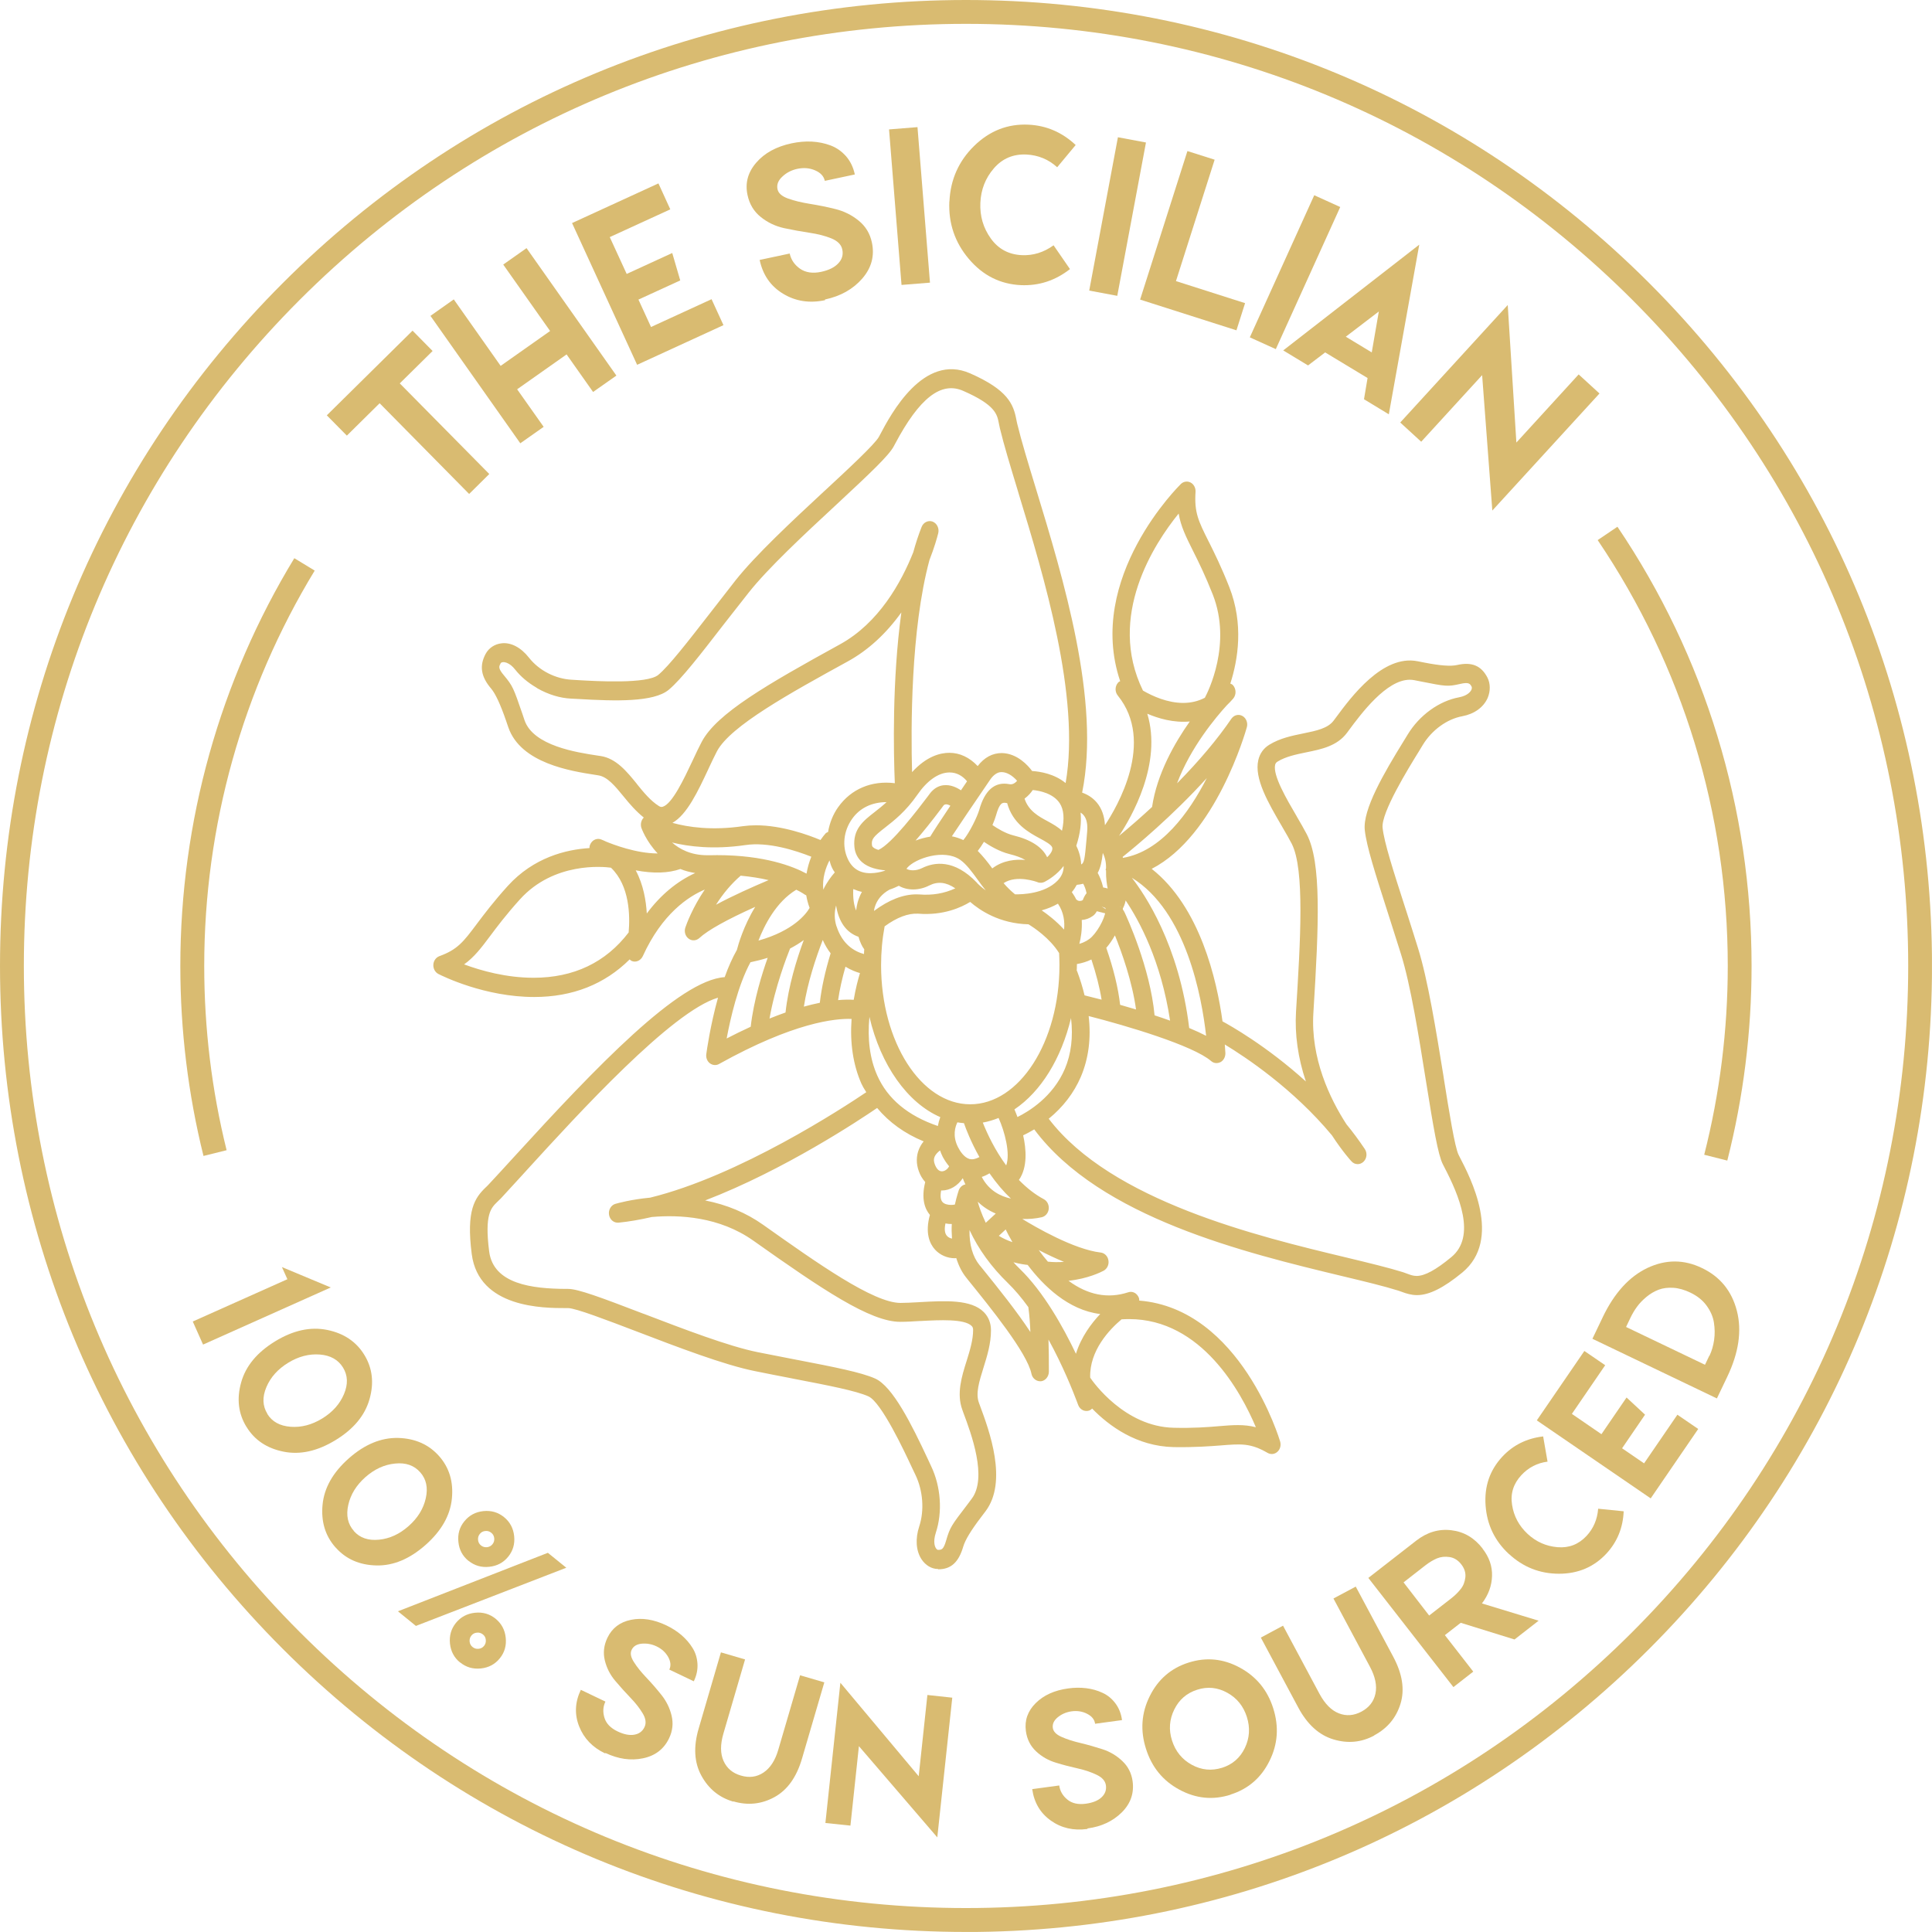 <svg viewBox="0 0 396.09 396.08" xmlns="http://www.w3.org/2000/svg" xmlns:xlink="http://www.w3.org/1999/xlink"><clipPath id="a"><path d="m0 0h396.08v396.08h-396.08z"/></clipPath><clipPath id="b"><path d="m0 0h396.08v396.08h-396.08z"/></clipPath><clipPath id="c"><path d="m0 0h396.08v396.08h-396.08z"/></clipPath><clipPath id="d"><path d="m0 0h396.08v396.08h-396.08z"/></clipPath><clipPath id="e"><path d="m0 0h396.08v396.08h-396.08z"/></clipPath><clipPath id="f"><path d="m0 0h396.08v396.08h-396.08z"/></clipPath><g fill="#d9bb71"><path d="m224.7 186.78 4.11 1.03-3.52-2.35-.4.61.17-.71z"/><g clip-path="url(#a)"><path d="m302.37 141.68c-.21.46-.92 1.59-3.08 1.98-3.9.72-7.74 3.51-10.03 7.28l-.79 1.28c-4.06 6.58-8.35 13.93-7.91 17.87.36 3.25 2.12 8.78 4.59 16.45l.62 1.94c.7 2.17 1.44 4.47 2.19 6.91 1.97 6.29 3.66 16.79 5.14 26.06 1.54 9.6 2.46 15.09 3.41 16.91l.23.45c3.23 6.17 6.89 14.92 1.3 19.49-3.86 3.18-6.02 4.01-7.57 4.01-.85 0-1.51-.25-2.17-.5-.28-.11-.56-.21-.85-.3-2.96-.93-7-1.9-11.7-3.02-18.17-4.37-48.6-11.7-61.5-28.98l-.22-.29.29-.23c2.97-2.37 5.19-5.23 6.59-8.49 1.61-3.75 2.11-7.98 1.51-12.56l-.08-.6.62.16c2.14.54 21.06 5.37 25.82 9.47.32.28.72.31 1.12.12.37-.21.62-.66.61-1.15 0-.19-.05-1.06-.16-2.36l-.07-.8.74.44c4.05 2.4 14.35 9.07 22.67 19.11 2.11 3.25 3.87 5.17 3.94 5.25.2.21.45.34.71.34h.04c.24 0 .46-.1.65-.27.47-.43.54-1.18.19-1.7-1.19-1.77-2.44-3.46-3.76-5.05-3.5-5.41-7.5-13.8-6.91-23.29 1.13-18.23 1.66-30.59-1.27-36.25-.55-1.05-1.25-2.26-1.99-3.53l-.07-.13c-2.26-3.85-5.06-8.64-4.49-11.08.12-.51.38-.86.86-1.13 1.79-1.1 3.99-1.54 6.1-1.98 3-.62 6.06-1.24 7.91-3.74l.38-.52c2.65-3.57 7.89-10.64 13.06-10.64.37 0 .72.04 1.08.11l1.36.27c5.12 1.01 5.32 1.05 7.78.49 2.17-.5 2.69.11 3.15 1.03.16.31.14.76-.04 1.19m-93.73 88.1-.45.21-.16-.44c-.29-.81-.58-1.52-.84-2.1l-.13-.29.28-.19c5.75-3.75 10.06-11.04 11.87-20.01l.45-2.27.41 2.28c.81 4.64.45 8.82-1.07 12.41-2.66 6.23-8.14 9.34-10.36 10.39m-.03 16.11.99.86-1.35-.16c-2.55-.3-5.98-1.49-7.8-5.4l-.2-.42.47-.12c.62-.16 1.28-.46 1.98-.9l.37-.23.24.35c1.69 2.46 3.41 4.43 5.28 6.03m.02 9.13.53.87-1.03-.29c-1.53-.44-2.92-1.06-4.12-1.86l-.4-.28 2.96-2.76.2.87c.11.22.75 1.59 1.87 3.44m3.58 0c2.69 1.45 5.2 2.61 7.48 3.46l1.45.54-1.54.23c-.96.15-1.94.22-2.89.22-.69 0-1.36-.04-2.03-.12l-.18-.02-.11-.12c-.96-1.12-1.9-2.34-2.77-3.64l-.94-1.37zm14.05 13.71.9.06-.61.61c-1.94 1.94-4.47 5.09-5.5 9.1l-.3 1.18-.52-1.11c-2.56-5.48-6.66-13.03-11.73-17.94-.73-.71-1.36-1.43-1.97-2.12l-1.09-1.23 1.46.48c1.96.64 3.51.81 3.95.85l.19.02.12.16c3.21 4.27 8.44 9.47 15.09 9.95m3.26 1.13.11-.09h.14c.57-.05 1.14-.07 1.7-.07 15.74 0 24.03 16.13 26.92 23.26l.32.79-.87-.28c-2.54-.79-4.77-.62-7.89-.37-2.19.18-5.23.44-9.36.33-10.79-.24-17.47-10.22-17.75-10.64l-.1-.24c-.24-5.95 4.14-10.51 6.77-12.7m-18.32 4.53c-2.69-4.26-6.73-9.34-10.64-14.17l-.33-.4c-1.71-2.12-2.46-5.22-2.15-8.95l.14-1.76.7 1.64c1.8 4.26 4.55 8.21 8.21 11.75 1.45 1.4 2.9 3.12 4.33 5.12l.07.1.02.22c.27 1.81.41 4.39.46 6.24l.06 1.59zm-14.74-27.14-.05.23-.24.07c-.31.09-.7.14-1.14.14-.8 0-1.71-.2-2.28-.79-.62-.65-.77-1.75-.43-3.35l.07-.37.41.05c.07 0 .13.03.21.04.05.02.11.03.12.03 1.54 0 3.09-1.03 3.94-2.64l.2-.36.69.27v.29c.23.66.54 1.36.9 2.04l.36.68-.81-.1s-.07 0-.12 0c-.45 0-.82.28-1 .74-.04.12-.44 1.3-.82 3.04m-.95 7.42c-.44-.03-1.28-.18-1.87-.84-.68-.75-.81-1.93-.41-3.51l.1-.39.43.09c.57.12 1.11.19 1.53.14l.7-.06-.04.47c-.1 1.06-.08 2.27.04 3.68l.04.46-.51-.04zm-4.55-15.81c-.27-.76-.27-1.4-.02-2.03.29-.66.86-1.28 1.7-1.85l.49-.33.18.54c.16.49.34 1.01.62 1.54.37.71.82 1.36 1.37 2.01l.15.17-.08.21c-.39.99-1.32 1.69-2.25 1.7-.66 0-1.57-.34-2.17-1.96m-11.78-18.13c-1.75-3.93-2.23-8.71-1.45-14.18l.37-2.58.49 2.56c2.02 10.59 7.67 18.98 14.76 21.9l.38.16-.16.36c-.3.69-.52 1.49-.64 2.33l-.06.49-.51-.17c-6.52-2.14-10.96-5.8-13.19-10.87m-.92 3.6c-4.2 2.85-26.15 17.34-44.86 21.91-4.15.37-6.95 1.21-7.07 1.25-.54.16-.88.79-.78 1.42.11.62.58 1.04 1.14 1 2.11-.21 4.39-.6 6.77-1.16 5.87-.53 14.26-.05 21.37 4.97 14.09 9.98 23.76 16.52 29.7 16.52 1.17 0 2.54-.08 3.95-.16h.12c4.16-.23 9.39-.53 11.09 1.23.35.35.5.77.5 1.32 0 2.18-.69 4.41-1.36 6.57l-.04.12c-.98 3.13-1.98 6.38-.87 9.41l.22.62c1.67 4.47 5.1 13.75 1.59 18.37l-.89 1.19c-3.26 4.26-3.45 4.51-4.22 7.13-.65 2.27-1.34 2.43-2.37 2.43-.37 0-.77-.25-1.03-.68-.27-.41-.81-1.6-.1-3.78 1.35-4.07.99-9.11-.95-13.14l-.63-1.36c-2.38-5.09-6.82-14.58-10.46-16.21-2.82-1.27-8.24-2.31-15.76-3.76l-.12-.03c-2.49-.48-5.18-1-8.06-1.58-6.11-1.24-15.38-4.79-23.57-7.93-8.39-3.21-13.24-5.02-15.16-5.02h-.48c-7.15-.04-15.48-1.03-16.42-8.33-1.03-7.99.46-9.41 1.9-10.79l.3-.29c.12-.12.24-.23.37-.36 1.29-1.39 2.79-3.03 4.45-4.84l.98-1.07c10.66-11.68 30.51-33.44 40-35.59l.71-.16-.2.65c-1.78 6.18-2.53 11.96-2.54 12.02-.07.48.11.95.46 1.21.32.24.72.28 1.06.09 14.67-8.17 23.19-9.35 26.88-9.35.38 0 .71 0 1.01.04l.43.03-.03.39c-.4 4.99.25 9.44 1.92 13.23.22.48.48.92.78 1.38.12.21.24.4.37.61l.18.31-.31.21zm-24.96-27.55.1-.17.2-.04c1.45-.29 2.85-.67 4.17-1.11l.84-.29-.29.79c-1.1 3.02-3.04 8.95-3.68 14.78l-.03.22-.21.1c-2.07.95-3.85 1.82-5.6 2.75l-.79.42.16-.84c.72-4.03 2.36-11.55 5.15-16.62m1.27-3.57c1.12-3.1 3.69-8.73 8.43-11.49l.21-.13.22.12c1.22.6 1.93 1.09 2.05 1.18.09.03.18.04.26.08l.21.1.04.21c.12.9.37 1.84.73 2.77l.07.16-.09.15c-.63 1.18-3.35 5.19-11.59 7.36l-.79.21zm-8.4-6.52-1.37.77.76-1.3c1.65-2.85 3.7-5.35 5.92-7.24l.14-.12.2.02c2.56.23 4.89.62 6.93 1.19l1.12.3-1.07.45c-3.59 1.49-8.7 3.74-12.63 5.95m-.5-10.56c-.22.02-.43.02-.64.02-4.35 0-7.08-2-8.64-3.73l-.92-1.04 1.39.41c3.27.95 8.63 1.86 15.83.81 5.1-.78 11.1 1.28 14.25 2.55l.38.16-.15.36c-.55 1.27-.93 2.63-1.13 4.06l-.09.62-.57-.33c-2.62-1.48-8.4-3.89-18.33-3.89-.45 0-.9 0-1.37 0m-1.72 3.06c-4.34 1.69-8.12 4.78-11.25 9.21l-.78 1.08-.03-1.29c-.05-2.71-.55-6.65-2.56-10.01l-.46-.79.95.21c3.82.81 7 .77 9.5-.14l.18-.06.18.07c1.12.48 2.52.81 4.14.96l1.69.17-1.55.6zm-14.31 12.14v.1s-.08.1-.08.1c-5.67 7.47-13.23 9.65-20.14 9.65-6.16 0-11.79-1.74-15.1-3.02l-.73-.29.65-.42c2.28-1.45 3.71-3.35 5.68-5.99 1.38-1.86 3.29-4.4 6.18-7.6 7.39-8.18 18.13-6.88 19.34-6.71l.29.12c4.18 3.91 4.25 10.47 3.92 14.04m.39-30.09c-2.03-2.49-4.09-5.02-7-5.48l-.61-.09c-4.42-.68-13.61-2.08-15.57-7.73l-.49-1.42c-1.78-5.19-1.89-5.5-3.6-7.53-1.31-1.54-1.31-2.27-.85-3.16.04-.07.04-.12.09-.19.12-.22.46-.53 1.05-.58.32-.04.68.04 1.05.17.75.27 1.45.81 2.12 1.68 1.03 1.3 2.42 2.47 4.12 3.48l.13.1s.08.05.12.08c2.1 1.19 4.34 1.87 6.49 1.97l1.38.08c7.25.42 15.27.68 18.15-1.72 2.45-2.06 6.22-6.9 10.96-13.03l.96-1.25c1.36-1.74 2.8-3.6 4.34-5.52 4-5.08 11.48-12.03 18.08-18.16 6.77-6.3 10.66-9.95 11.62-11.77l.24-.46c3.28-6.19 8.39-14.13 14.95-11.21 6.92 3.04 7.32 5.15 7.71 7.18.06.32.12.64.21.95.84 3.53 2.19 7.93 3.73 13.03l.15.51c5.13 16.82 12.86 42.22 9.51 60.07l-.13.77-.6-.55c-2.24-2.08-5.31-2.54-6.93-2.63l-.21-.02-.12-.16c-.74-1.03-2.78-3.43-5.63-3.5h-.05c-1.8 0-3.34.88-4.58 2.63l-.33.46-.37-.43c-1.58-1.78-3.47-2.73-5.49-2.73-1.82 0-4.62.74-7.59 4.27l-.74.88-.04-1.12c-.26-8.45-.44-29.69 3.6-44.57 1.2-3.03 1.71-5.18 1.78-5.42.15-.64-.17-1.29-.71-1.5-.52-.19-1.08.11-1.29.67-.62 1.57-1.2 3.3-1.7 5.16-2.52 6.34-7.21 14.8-15.35 19.29-15.01 8.24-25.09 14.07-28.06 19.66-.59 1.11-1.24 2.49-1.86 3.82-1.92 4.07-4.29 9.14-6.56 9.87-.17.05-.34.08-.5.08-.31 0-.62-.1-.94-.29-1.77-1.11-3.24-2.91-4.66-4.66m90.68 4.9-.12-.75.74.33c.59.26 1.03.57 1.38.99.76.89 1.05 2.22.89 3.95l-.15 1.76c-.37 4.32-.46 5.34-1.99 5.69l-.54.12v-.52c0-1.88-.63-3.36-1.01-4.09l-.07-.14.05-.14c.88-2.64 1.15-5.07.8-7.21m3.61 12.69c.68-1.11.95-2.69 1.15-4.89l.11-1.2.69 1.02c.87 1.28 1.29 2.78 1.23 4.35v.04s0 .03 0 .03v.09c-.06 1.86.19 3.13.35 3.97l.22 1.11-.73-.28c-.49-.18-.96-.29-1.45-.37l-.31-.04-.05-.28c-.35-1.58-.9-2.67-1.2-3.18l-.12-.2.12-.2zm3.8-6.82c1.71-2.38 10.05-14.85 6.16-26.09l-.31-.9.93.42c2.37 1.1 5.96 2.27 9.63 1.73l.98-.15-.55.77c-3.11 4.28-7.05 10.88-8.06 17.95l-.03.13-.1.1c-3.27 3.03-6.07 5.37-7.82 6.81l-.4.33-.33-.52s-.07-.1-.1-.14l-.13-.21.14-.21zm13.36-67.68.66-.79.12.98c.37 2.85 1.45 5.02 2.94 8 1.3 2.59 2.6 5.24 4.12 9.1 4.1 10.41-1.06 20.65-1.63 21.72v.03l-.22.26c-1.6.87-3.27 1.21-4.9 1.21-3.44 0-6.7-1.52-8.7-2.68l-.11-.06-.06-.12c-7.9-16.06 2.81-31.69 7.78-37.67m6.85 53.11 2.03-2.32-1.28 2.73c-3.69 7.87-9.99 17.53-19.05 18.86l-.45.07-.06-.42c-.03-.23-.06-.46-.12-.7l-.05-.23.2-.15c2.48-1.97 11.15-9.08 18.79-17.84m-18.49 29.77c-.05-.12-.13-.2-.23-.3l-.11-.12v-.16c0-.12 0-.25-.02-.37l-.02-.24.06-.11c.04-.07.11-.12.14-.17.31-.67.46-1.29.49-1.99l.05-1.27.75 1.06c2.81 4.01 7.82 12.73 9.75 26.14l.09.67-.69-.25c-1.25-.45-2.54-.89-3.82-1.31l-.26-.09-.03-.26c-.88-10.15-6.13-21.12-6.17-21.22m-3.76 7.16-.06-.21.14-.17c.77-.86 1.52-1.96 2.1-3.11l.44-.85.37.88c1.41 3.43 3.9 10.13 4.67 16.46l.08.62-.65-.21c-1.36-.41-2.65-.79-3.87-1.13l-.29-.08-.03-.27c-.38-3.56-1.36-7.57-2.9-11.94m-6.02 4.73c0-.18 0-.36.02-.54.02-.23.02-.45.02-.69v-.24c0-.09 0-.18 0-.28v-.35l.37-.04c1.2-.17 2.3-.52 3.3-1.05l.47-.24.16.47c1.12 3.34 1.89 6.43 2.3 9.2l.09.62-.64-.18c-2.11-.56-3.61-.93-4.09-1.04l-.26-.06-.06-.24c-.41-1.73-.91-3.37-1.53-5l-.14-.24v-.09zm4.44-13.26c.14-.33.22-.5.34-.6.21-.12.68-.29 1.89.2.44.17.56.4.62.7.3 1.57-1.4 4.86-3 6.46-.86.86-2.04 1.48-3.43 1.78l-.72.17.21-.67c.31-1.03.8-3.11.59-5.53l-.04-.43h.47c.82 0 1.52-.23 2.19-.7.46-.34.68-.87.86-1.29l.41.14-.37-.22zm-5.7-2.94.21-.23c.47-.53.87-1.1 1.17-1.7l.11-.23h.29c.62-.06 1.09-.15 1.52-.28l.34-.1.17.29c.25.44.7 1.35.92 2.55l.03.17-.12.14c-.32.37-.59.85-.78 1.42l-.04.12-.12.07c-.38.29-.77.39-1.12.39s-.67-.12-.9-.29c0 .05-.12 0-.21-.06l-.12-.07-.04-.11c-.26-.56-.62-1.16-1.11-1.84l-.19-.25zm-6.3 3.96-.8-.51.95-.21c1.5-.35 2.87-.88 4.06-1.6l.36-.21.24.32c1.72 2.33 1.75 4.94 1.46 6.73l-.15.91-.62-.72c-2.1-2.45-4.54-4.1-5.5-4.7m-34.11.63c.03-.6.06-1.12.22-1.65.52-1.77 1.68-3.15 3.45-4.11.83-.27 1.45-.55 2.01-.83l.23-.11.22.12c1.52.96 3.75.95 5.66-.02 2.15-1.08 4.29-.76 6.57.99l.49.38-.55.29c-1.75.88-4.51 1.88-8.23 1.57-.2-.02-.4-.02-.61-.02-2.66 0-5.56 1.19-8.62 3.54 0 .04-.04.07-.06.1l-.87 1.07.09-1.33zm-5.25-11.02c-1.32-2.85-.95-6.27.94-8.94 1.86-2.63 4.92-3.96 8.51-3.73l.91.07-.63.61c-1.12 1.07-2.18 1.92-3.09 2.62-2.27 1.77-4.22 3.28-3.89 6.55.12 1.05.58 1.97 1.37 2.65 1.38 1.2 3.63 1.49 5.26 1.52h.43v.4s0 .08 0 .12l.04.39-.7.27c-.28.11-.56.21-.8.33-.86.25-1.94.49-3.07.49-1.98 0-4.09-.73-5.28-3.35m1.09 5.3.04-.62.6.29c.86.41 1.64.66 2.41.77l.63.08-.32.52c-.46.76-.82 1.59-1.05 2.45-.2.74-.31 1.56-.34 2.44l-.04 1.22-.76-1c-1.2-1.61-1.31-4.23-1.17-6.15m-3.42 8.33c-.62-1.96-.5-3.96.37-5.95l.71-1.61.12 1.74c.19 2.69 1.1 6.09 4.38 7.14l.21.07.06.21c.3 1.1.73 2.04 1.14 2.52l.19.13-.07.17c-.04.5-.06 1-.07 1.5l-.02.5-.52-.12c-2.22-.5-5.15-2-6.52-6.3m.26 15.24c.32-2.36.89-4.98 1.7-7.76l.16-.56.51.35c1.34.88 2.59 1.3 3.4 1.5l.44.1-.12.4c-.34 1.05-.97 3.24-1.43 6.01l-.06.38-.41-.04c-.73-.07-1.94-.11-3.71.07l-.54.05.07-.51zm-1.29-29.99.57-.97.24 1.08c.19.83.35 1.51.65 2.17.12.28.29.5.45.74.07.11.15.22.21.34l.16.25-.2.21c-.86.93-2.03 2.45-2.81 4.45l-.53 1.36-.3-1.42c-.72-3.34.45-6.31 1.55-8.22m15.92-50.9c-2.14 14.58-1.76 30.41-1.49 36.54l.02.49-.53-.08c-4.61-.69-8.72.99-11.27 4.58-1.01 1.41-1.67 3.09-1.98 4.99l-.04.21-.21.09c-.08.04-.15.05-.23.08-.07.03-.13.04-.15.05-.34.39-.72.89-1.14 1.49l-.21.29-.34-.15c-2.73-1.16-9.72-3.73-15.7-2.87-7.11 1.04-12.42.05-15.64-.95l-1.13-.37 1.12-.39c3.1-1.08 5.49-6.14 7.78-11.04.61-1.28 1.23-2.61 1.79-3.69 2.86-5.37 15.19-12.15 27.11-18.71 4.37-2.39 8.21-6.03 11.44-10.83l1.07-1.6-.28 1.86zm11.49 38.67-.38-.28c-.46-.35-1.62-1.09-2.93-1.09-.13 0-.28 0-.42.03-.87.11-1.61.58-2.23 1.4l-.4.53c-3.26 4.3-7.83 10.1-10.44 11.24l-.17.11-.21-.03c-.65-.17-1.12-.4-1.46-.7-.31-.27-.48-.58-.51-.97-.17-1.64.58-2.37 2.94-4.21 1.78-1.38 4.2-3.27 6.49-6.57 2.14-3.1 4.67-4.84 7.11-4.88h.12c1.67 0 3.15.79 4.3 2.29l.16.22zm12.08-2.76c-.91 1.21-1.86 1.31-2.5 1.18-3.76-.72-4.95 3.43-5.33 4.78-.45 1.55-2.12 5.01-3.53 6.61l-.23.26-.31-.15c-.98-.47-1.9-.76-2.81-.87l-.66-.08.34-.53c1.61-2.44 4.51-6.74 8.19-12.12.8-1.15 1.84-1.82 2.83-1.82h.19c1.28.04 2.71.88 3.83 2.27l.19.23-.18.24zm9.02 10.73-.2.79-.56-.62c-.79-.88-1.88-1.52-3.14-2.19-1.81-.98-4.29-2.32-5.14-5.31l-.06-.26.23-.16c.87-.58 1.45-1.32 1.78-1.85l.13-.21.28.02c1.36.12 4.68.63 6.26 3.08 1.02 1.58 1.15 3.85.41 6.73m-13.34 10.21-.25-.3.32-.24c3.05-2.41 7.98-.52 8.02-.49.06.03.18.04.3.04l.12.02c.12-.02.24-.04.34-.1l.12-.05c1.3-.7 3.02-2 3.98-3.62l.59-1.02.21 1.13c.33 1.73-.13 3.25-1.37 4.51-2.66 2.69-7.13 2.98-8.94 2.98-.15 0-.28 0-.39 0h-.16l-.12-.1c-1.03-.83-1.95-1.75-2.77-2.74m-2.4-11.85.12-.28c.39-.89.67-1.63.79-2.09.65-2.27 1.28-3.43 2.95-3.11.11.02.21 0 .34.03l.29.04.07.27c1.02 4.09 4.1 5.76 6.36 6.99 1.35.72 2.61 1.41 2.92 2.27.29.87-.23 1.94-1.53 3.08l-.48.43-.22-.59c-.79-2.06-3.01-3.55-6.59-4.43-1.99-.5-3.99-1.84-4.76-2.39l-.26-.2zm4.58 4.99c2.23.54 3.7 1.26 4.51 2.16l.77.87-1.19-.21c-1.72-.31-5-.5-7.56 1.61l-.39.32-.27-.41c-.04-.05-.07-.1-.11-.15-1.12-1.55-2.14-2.77-3.17-3.79l-.26-.24.22-.27c.52-.65 1.04-1.43 1.56-2.3l.23-.41.41.28c1.05.74 3.14 2.05 5.24 2.56m-22.53.28 1.55-1.69c1.77-1.92 3.76-4.37 6.29-7.72l.39-.52c.23-.3.54-.49.9-.54.66-.11 1.36.27 1.81.58l.32.22-.21.31c-2.46 3.66-3.89 5.85-4.38 6.71l-.1.17-.21.04c-1.55.26-3.02.72-4.26 1.36zm.46 3.49c0-.21.16-.51.44-.83 1.84-2.1 8.05-4.26 11.77-1.72 1.42.99 2.57 2.6 3.92 4.45.91 1.27 1.86 2.46 2.81 3.55l1.54 1.77-2.11-1.17c-1.87-1.04-3.12-2.2-3.48-2.59h-.04l-.16-.21c-3.45-3.6-6.97-4.52-10.4-2.81-1.42.7-2.77.58-3.51.28-.29-.12-.52-.27-.68-.45l-.12-.12.03-.14zm-23.28 29.65-.03.25-.25.09c-1.22.42-2.53.93-3.92 1.49l-.72.29.12-.72c1.19-7.53 4.37-15.12 4.4-15.2l.05-.13.13-.07c1.38-.72 2.61-1.52 3.63-2.36l1.27-1.05-.56 1.49c-1.54 4.01-3.51 10.04-4.12 15.93m2.27-1.08c.77-5.49 2.74-11.19 4.25-15l.41-1.03.41 1.03c.51 1.29 1.14 2.42 1.9 3.35l.13.15-.06.2c-1.18 3.78-1.94 7.29-2.28 10.43l-.03.29-.31.05c-1.2.24-2.5.55-3.85.95l-.65.19.09-.62zm34.87 20.35c-10.49 0-19.02-13.12-19.02-29.25 0-2.77.26-5.54.78-8.24l.03-.15.12-.1c2.73-2.02 5.21-2.94 7.47-2.8 5.33.43 9.03-1.55 10.39-2.41l.29-.19.26.23c1.83 1.65 5.8 4.42 11.7 4.54h.12l.11.06c1.04.63 4.59 2.94 6.65 6.27l.05.17c.04.87.07 1.74.07 2.61 0 16.13-8.53 29.25-19.02 29.25m1.73 2.84-.18-.45.52-.07c1.21-.19 2.43-.54 3.69-1.07l.4-.18.18.38c1.36 2.86 2.94 8.39 1.48 11.09l-.33.6-.42-.55c-2.67-3.51-4.38-7.24-5.34-9.74m-.43 15.03c1.24 1.47 2.82 2.57 4.68 3.27l.62.23-3.64 3.36-.27-.53c-1.46-2.99-2.01-5.21-2.16-6.02l-.32-1.61 1.09 1.29zm-.96-6.63c-.21 0-.4-.02-.59-.06-1.39-.36-2.34-1.72-2.89-2.81-1.46-2.83-.51-5.13-.03-5.99l.15-.27.33.06c.5.1 1.03.16 1.64.21l.29.02.09.26c.37 1.09 1.43 3.96 3.35 7.34l.18.33-.34.2c-.81.48-1.53.71-2.19.71m48.82-25.5.09.79-.74-.4c-1.08-.6-2.41-1.21-4.06-1.9l-.23-.09-.03-.23c-2.19-18.66-10.54-29.38-12.2-31.34l-.44-.51.68-.13c.17-.04.32-.03.48-.06l.18-.04.16.09c12.09 6.99 15.29 25.98 16.1 33.82m50.74-75.83c-2.07.47-2.15.45-6.95-.49l-1.42-.28c-6.76-1.36-13.07 7.24-16.11 11.36l-.39.53c-1.36 1.83-3.79 2.33-6.61 2.9-2.31.48-4.67.96-6.77 2.23-.98.61-1.66 1.53-1.93 2.69-.82 3.5 2.02 8.35 4.76 13.04l.09.17c.71 1.22 1.39 2.38 1.93 3.43 2.81 5.42 1.87 20.37.97 34.82-.3 4.96.5 10.08 2.4 15.22l.62 1.65-1.33-1.24c-8.66-8.07-17.05-12.61-17.98-13.11l-.2-.11-.03-.2c-1.15-8.43-4.59-23.71-14.7-31.29l-.52-.38.59-.29c13.19-6.33 19.36-27.89 19.62-28.81.17-.58-.08-1.22-.56-1.49-.45-.24-.99-.1-1.3.36-3.02 4.44-7.11 9.25-12.15 14.28l-1.28 1.27.54-1.66c2.63-8.06 8.45-14.99 10.84-17.6.45-.41.86-.85 1.27-1.33s.39-1.28-.04-1.75c-.09-.1-.23-.14-.45-.2l-.44-.11.07-.41c1.6-4.79 2.88-12.08-.09-19.64-1.65-4.19-3.08-7.03-4.2-9.3-2.1-4.18-3.05-6.09-2.76-10.54.04-.51-.22-.99-.62-1.2-.37-.2-.81-.13-1.13.17-.19.19-19.48 19.02-12.15 39.99l.12.35-.5.2c-.16.05-.27.09-.33.16-.39.46-.41 1.21-.02 1.7 8.48 10.48-1 25.17-2.98 28l-.24.34-.69-.44-.02-.23c0-1.99-.5-3.6-1.49-4.79-.76-.9-1.76-1.55-2.96-1.92l-.37-.12.07-.35c3.93-18.55-3.76-43.8-9.39-62.24-1.61-5.25-2.99-9.8-3.85-13.38-.04-.2-.09-.41-.12-.62l-.04-.2c-.56-2.99-1.64-5.72-9.06-8.97-9.03-3.98-15.42 8.24-17.54 12.25l-.23.43c-.85 1.58-6.08 6.44-11.14 11.14-6.67 6.21-14.23 13.21-18.32 18.41-1.89 2.42-3.68 4.7-5.3 6.8-4.67 6.02-8.37 10.79-10.63 12.67-2.21 1.85-10.13 1.64-16.76 1.26l-1.44-.09c-3.59-.17-7.17-2.02-9.37-4.82-1.45-1.84-3.26-2.86-4.96-2.65-1.15.12-2.18.78-2.71 1.78-1.15 2.18-.84 4.06 1.07 6.31 1.41 1.67 1.45 1.77 3.14 6.71l.49 1.43c2.42 6.99 12.45 8.53 17.25 9.27l.62.1c2.16.33 3.79 2.35 5.68 4.67 1.2 1.46 2.62 3.1 4.35 4.43l.48.37-.54.29c-.07.04-.14.06-.21.08-.37.32-.52.87-.38 1.36 0 .02 1 2.98 3.74 5.57l.67.63-.95.04c-.27.02-.53.02-.8.02-4.51 0-9.39-1.87-10.85-2.48-.34-.16-.66-.3-.99-.44-.21-.09-.45-.08-.69 0-.29.12-.52.37-.64.7-.06.18-.08.38-.04.67l.05.42-.45.03c-4.66.23-11.29 1.74-16.55 7.55-2.94 3.25-4.82 5.75-6.33 7.76-2.69 3.6-4.03 5.4-7.98 6.82-.43.15-.72.6-.75 1.1-.04.51.22.99.62 1.2.09.05 8.99 4.65 19.31 4.65 7.77 0 14.26-2.6 19.29-7.72l.35-.36.41.51c.09.11.17.21.24.24.49.21 1.05-.07 1.3-.59 4.47-9.82 10.74-13.26 14.09-14.43l1.28-.45-.76 1.04c-3.17 4.36-4.49 8.44-4.51 8.48-.18.54 0 1.15.43 1.45.38.29.88.26 1.25-.07 1.89-1.75 6.14-4.09 12.61-6.95l1.35-.6-.79 1.17c-2.85 4.24-4.06 8.73-4.26 9.59l-.04.1c-.91 1.59-1.77 3.51-2.54 5.69l-.1.26-.3.02c-9 .35-26.03 18.21-42.71 36.46-2.03 2.23-3.87 4.23-5.42 5.89-.14.15-.29.29-.44.43l-.13.13c-2.11 2.03-3.76 4.4-2.65 13.04 1.36 10.55 14.27 10.46 18.56 10.44h.46c1.68 0 7.89 2.38 14.46 4.89 8.32 3.18 17.7 6.77 23.9 8.02 2.74.56 5.32 1.06 7.71 1.52l.37.08c7.16 1.38 12.81 2.47 15.44 3.66 2.58 1.15 6.35 8.65 9.34 15.07l.66 1.38c1.63 3.41 1.94 7.66.81 11.09-.77 2.33-.63 4.56.37 6.11.69 1.05 1.72 1.68 2.77 1.68 2.25 0 3.56-1.23 4.41-4.11.62-2.14.68-2.22 3.78-6.29l.9-1.18c4.4-5.79.61-16.01-1.21-20.94l-.23-.63c-.8-2.14 0-4.67.9-7.61.75-2.4 1.52-4.86 1.52-7.51 0-1.25-.42-2.35-1.21-3.17-2.37-2.44-7.62-2.15-12.67-1.86h-.29c-1.32.09-2.56.16-3.63.16-5.77 0-17.36-8.21-28.57-16.16-3.67-2.6-7.97-4.3-12.78-5.08l-1.51-.24 1.42-.53c16.85-6.24 33.32-17.3 36.44-19.46l.35-.23.27.32c2.49 3.07 5.8 5.42 9.84 7l.54.21-.38.41c-.5.54-.87 1.12-1.13 1.74-.52 1.25-.53 2.64-.03 4.02.28.78.7 1.46 1.29 2.11l.14.15-.05.2c-.92 3.5-.03 5.42.88 6.41l.15.16-.07.21c-1.04 3.53-.13 5.52.8 6.57.9.99 2.19 1.56 3.56 1.56.05 0 .12 0 .19-.03.08-.02.15-.04.23-.04l.37-.04.1.33c.52 1.72 1.18 3.03 2.07 4.12l.32.4c4.6 5.68 12.23 15.09 13.14 19.55.12.55.56.95 1.07.95h.09c.53-.06.95-.59.96-1.21v-.11c0-2.7-.04-5.45-.13-7.73l-.07-1.78.89 1.57c3.31 5.82 5.61 11.6 6.44 13.82.11.29.21.56.32.83.21.58.87.86 1.35.65.15-.07.29-.19.42-.38l.31-.44.37.39c3.36 3.51 8.94 7.73 16.42 7.9 4.28.07 7.45-.17 9.55-.34 4.26-.34 6.41-.5 10.07 1.63.37.21.82.16 1.14-.13.37-.31.51-.86.37-1.35-.08-.27-8.14-27.01-28.55-28.41l-.45-.04.05-.52c.03-.19.04-.35 0-.47-.12-.31-.34-.55-.62-.67-.2-.09-.43-.1-.64-.02-4.66 1.53-9.22.53-13.61-3.01l-.79-.63 1.03-.07c4.59-.31 7.73-2.04 7.76-2.06.45-.24.7-.79.6-1.35-.08-.54-.47-.94-.95-.99-6.58-.75-16.24-6.89-17.23-7.53-.05 0-.12-.03-.18-.06l-.39-.22.4-.55.32-.05c1.85.19 3.47.07 4.92-.26.45-.11.79-.53.85-1.04.07-.54-.18-1.05-.62-1.28-1.92-1.03-3.71-2.44-5.48-4.29l-.23-.23.2-.26c1.88-2.48 1.5-6.3.85-9.07l-.08-.3.32-.14c.54-.24 1.44-.69 2.64-1.43l.36-.22.24.33c13.26 18.08 43.13 25.27 62.9 30.03 4.42 1.07 8.6 2.07 11.56 3 .25.08.49.17.74.26.85.32 1.78.62 2.85.62 2.3 0 5.1-1.42 8.81-4.46 7.8-6.43 1.39-18.73-.72-22.77l-.21-.43c-.83-1.58-2-8.92-3.14-16.03l-.02-.15c-1.51-9.33-3.2-19.9-5.23-26.37-.84-2.7-1.66-5.25-2.42-7.61l-.27-.84c-2.4-7.46-4.28-13.29-4.6-16.33-.33-2.94 3.85-10.16 7.54-16.12l.79-1.32c1.96-3.24 5.26-5.63 8.61-6.24 2.21-.41 3.91-1.62 4.66-3.32.51-1.2.5-2.52-.03-3.54-1.12-2.14-2.69-2.8-5.42-2.19"/><path d="m234.32 141.58c2.02 1.17 5.07 2.53 8.25 2.53 1.61 0 3.1-.36 4.43-1.05l.04-.06c.58-1.09 5.58-10.97 1.6-21.11-1.53-3.86-2.81-6.48-4.09-9.03-1.42-2.84-2.45-4.92-2.91-7.57-5.02 6.18-14.75 21.06-7.32 36.28m8.25 4c-3.55 0-6.89-1.5-9.06-2.77l-.29-.18-.16-.29c-8.11-16.47 2.8-32.4 7.86-38.49l1.73-2.07.35 2.64c.35 2.73 1.4 4.84 2.85 7.75 1.31 2.61 2.61 5.25 4.17 9.17 4.07 10.35-.68 20.41-1.59 22.17v.09l-.48.6-.12.07c-1.58.86-3.35 1.29-5.25 1.29m-111.99 15.21c1.38 1.7 2.81 3.44 4.49 4.49.3.2.54.23.82.14 1.95-.63 4.34-5.73 6.09-9.44.7-1.5 1.31-2.8 1.89-3.89 3.07-5.77 13.22-11.65 28.35-19.97 7.94-4.37 12.54-12.67 15.01-18.88.49-1.81 1.07-3.56 1.71-5.19.37-.93 1.35-1.4 2.23-1.09.9.34 1.41 1.37 1.18 2.36-.25 1-.8 2.96-1.8 5.51-3.87 14.3-3.82 34.63-3.57 43.5 2.97-3.26 5.78-3.96 7.65-3.96 2.13 0 4.13.94 5.8 2.72 1.35-1.77 3.02-2.67 4.97-2.67 3.15.08 5.33 2.52 6.19 3.68 1.66.11 4.57.58 6.87 2.47 3.08-17.66-4.53-42.61-9.58-59.17l-.3-1.02c-1.49-4.9-2.77-9.13-3.6-12.56-.08-.33-.15-.66-.21-1-.35-1.84-.7-3.76-7.28-6.64-4.55-2.03-9 1.43-14.01 10.88l-.24.45c-1.01 1.91-4.73 5.42-11.76 11.96-6.58 6.1-14.03 13.03-18.01 18.07-1.23 1.55-2.4 3.04-3.51 4.47l-1.8 2.3c-4.56 5.9-8.5 10.99-11.06 13.13-3.09 2.58-10.92 2.35-18.67 1.89l-1.38-.07c-2.26-.11-4.61-.83-6.82-2.07-.04-.03-.09-.05-.13-.09l-.18-.12c-1.74-1.02-3.19-2.26-4.28-3.63-.58-.75-1.17-1.21-1.78-1.44-.31-.11-.55-.15-.72-.13-.31.03-.46.15-.49.2l-.09.19c-.27.5-.47.9.76 2.34 1.79 2.15 1.94 2.57 3.73 7.76l.48 1.43c1.81 5.24 10.71 6.59 14.99 7.24l.62.09c3.19.5 5.35 3.17 7.45 5.75m5.03 6.15c-.45 0-.88-.13-1.33-.41-1.87-1.18-3.38-3.02-4.84-4.81-1.92-2.36-3.91-4.81-6.54-5.22l-.62-.1c-4.56-.69-14.05-2.13-16.15-8.22l-.49-1.42c-1.78-5.16-1.84-5.36-3.46-7.3-1.36-1.6-1.61-2.67-.94-3.96.02-.05.05-.13.12-.23.22-.41.76-.85 1.61-.93.39-.04.84.02 1.36.21.89.31 1.7.94 2.46 1.92.96 1.23 2.28 2.34 3.92 3.3l.18.12c2.07 1.18 4.2 1.83 6.24 1.92l1.39.08c5.15.3 14.74.87 17.64-1.55 2.44-2.03 6.34-7.07 10.86-12.91l1.79-2.3c1.12-1.44 2.28-2.93 3.51-4.48 4.05-5.14 11.54-12.1 18.16-18.24 6.72-6.26 10.56-9.88 11.46-11.58l.23-.46c2.19-4.11 7.98-15.06 15.9-11.53 7.29 3.19 7.73 5.59 8.14 7.71.05.31.12.62.2.92.81 3.4 2.09 7.61 3.57 12.48l.3 1.02c5.15 16.87 12.92 42.37 9.53 60.41l-.37 2.08-1.58-1.47c-2.07-1.92-4.94-2.35-6.47-2.44l-.54-.03-.34-.43c-.69-.96-2.53-3.15-5.07-3.21-1.6 0-2.91.76-4.01 2.33l-.87 1.2-.98-1.12c-1.43-1.62-3.14-2.48-4.93-2.48-1.67 0-4.24.7-7.03 4.01l-1.98 2.36-.09-3.04c-.27-8.47-.44-29.79 3.62-44.78 1-2.56 1.53-4.45 1.76-5.36.08-.33-.07-.61-.25-.68-.12-.04-.28.06-.36.26-.63 1.59-1.2 3.3-1.68 5.08l-.03.08c-2.55 6.43-7.34 15.07-15.68 19.65-14.9 8.18-24.88 13.95-27.76 19.37-.56 1.06-1.16 2.34-1.84 3.78-2.09 4.44-4.42 9.43-6.99 10.25-.24.08-.48.12-.72.12m74.41-3.13c.81 2.52 2.96 3.68 4.7 4.61 1.13.62 2.16 1.2 2.97 1.97.54-2.43.39-4.32-.45-5.62-1.35-2.08-4.21-2.6-5.54-2.73-.36.54-.91 1.2-1.69 1.77m8.42 9.58-1.47-1.64c-.71-.8-1.76-1.39-2.94-2.03-1.82-.98-4.57-2.46-5.5-5.75l-.2-.79.66-.45c.77-.51 1.28-1.16 1.57-1.62l.37-.6.73.06c1.46.12 5.06.69 6.82 3.4 1.13 1.76 1.3 4.22.51 7.32l-.54 2.11zm-23.32-1.86c.78.14 1.55.4 2.36.77 1.28-1.54 2.84-4.76 3.25-6.16 1.14-4.09 3.23-5.87 6.17-5.3.57.12 1.1-.12 1.6-.69-.95-1.09-2.09-1.75-3.1-1.78-.11 0-.13 0-.17 0-.74 0-1.57.56-2.22 1.5-3.55 5.19-6.26 9.21-7.89 11.67m2.71 2.56-.8-.37c-.91-.45-1.76-.7-2.6-.81l-1.82-.21.98-1.52c1.59-2.42 4.42-6.61 8.2-12.14.95-1.36 2.19-2.14 3.43-2.14.1 0 .2 0 .29.02 1.42.04 3.06.99 4.3 2.53l.55.68-.53.7c-1.2 1.6-2.54 1.6-3.24 1.45-2.11-.4-3.54.95-4.47 4.26-.47 1.61-2.18 5.17-3.69 6.9l-.61.66zm-42.88-4.83c5.33 0 10.76 1.98 13.24 3.02.39-.55.74-1.01 1.05-1.36l.06-.05c.13-.12.29-.17.4-.21 0 0 .03 0 .04-.02.34-1.91 1.03-3.63 2.07-5.09 2.65-3.74 6.87-5.51 11.62-4.92-.26-6.24-.57-21.05 1.34-35.01-3.15 4.39-6.83 7.76-10.98 10.04-11.83 6.5-24.05 13.23-26.81 18.4-.54 1.02-1.12 2.28-1.7 3.5l-.07.16c-2.16 4.61-4.39 9.36-7.37 11.04 3.19.89 8.09 1.61 14.46.68.87-.12 1.76-.18 2.65-.18m13.77 4.84-.89-.37c-2.07-.88-9.29-3.69-15.31-2.83-7.24 1.06-12.68.05-15.96-.98l-3.24-1.03 3.2-1.12c2.83-.99 5.24-6.12 7.36-10.66l.08-.16c.58-1.23 1.18-2.51 1.73-3.56 2.96-5.57 15.38-12.39 27.39-19 4.26-2.34 8.03-5.91 11.2-10.6l2.87-4.28-.74 5.07c-2.13 14.5-1.76 30.28-1.49 36.4l.07 1.38-1.42-.21c-4.33-.64-8.18.92-10.56 4.27-.94 1.32-1.56 2.89-1.85 4.67l-.12.62-.57.24c-.09.04-.16.06-.24.09-.29.34-.61.77-.96 1.28l-.54.79zm66.47-27.72c3.1 10.25-3.23 21.21-5.79 25.05 2.31-1.91 4.59-3.9 6.77-5.93 1.01-6.83 4.67-13.19 7.73-17.52-3.31.3-6.45-.62-8.72-1.6m-6.84 27.81-.77-1.21s-.09-.11-.13-.2l-.37-.57.43-.62c1.68-2.34 9.84-14.52 6.07-25.43l-.87-2.53 2.49 1.14c2.27 1.04 5.7 2.19 9.22 1.67l2.7-.41-1.57 2.19c-3.07 4.21-6.94 10.68-7.94 17.62l-.07.41-.29.26c-2.52 2.35-5.17 4.65-7.85 6.83l-1.04.85zm-33.78-15.76c-2.19.04-4.51 1.67-6.51 4.57-2.34 3.39-4.81 5.32-6.62 6.73-2.44 1.89-2.81 2.39-2.69 3.57.03.21.09.35.27.49.23.21.58.37 1.04.51h.03c2.71-1.2 8.11-8.33 10.15-11.02l.39-.53c.75-.98 1.67-1.55 2.72-1.69 1.53-.21 2.88.51 3.65 1.03l1.25-1.85c-.97-1.18-2.2-1.81-3.56-1.81zm-14.19 17.39-.57-.07c-.76-.21-1.33-.48-1.76-.85-.46-.4-.71-.87-.76-1.46-.21-2.08.89-3.04 3.23-4.85 1.75-1.36 4.12-3.21 6.33-6.42 2.28-3.29 5.01-5.14 7.71-5.19h.12c1.9 0 3.6.89 4.88 2.59l.48.64-2.69 3.98-1-.74c-.38-.29-1.39-.95-2.49-.95-.11 0-.21 0-.32.03-.66.08-1.25.45-1.75 1.12l-.39.53c-3.55 4.68-7.97 10.21-10.69 11.45l-.34.21zm49.78-.09c.02.07.03.14.04.21 7.82-1.31 13.54-9.2 17.2-16.36-7.12 7.86-14.73 14.14-17.24 16.15m-1.2 1.89-.17-1.14c-.03-.22-.06-.44-.11-.65l-.15-.69.56-.44c2.46-1.95 11.09-9.04 18.68-17.74l5.47-6.27-3.51 7.48c-3.76 8.04-10.22 17.91-19.6 19.28l-1.17.18zm-8.32-4.18c.38.77.93 2.13 1.01 3.85.61-.3.74-1.16 1.07-4.92l.15-1.76c.14-1.53-.1-2.68-.72-3.42-.17-.21-.38-.38-.63-.54.22 2.06-.07 4.34-.87 6.79m-.45 5.73v-1.44c0-1.73-.58-3.09-.92-3.75l-.22-.42.15-.45c.85-2.52 1.11-4.84.78-6.85s-.33-2.1-.33-2.1l1.97.88c.7.31 1.23.69 1.65 1.19.88 1.05 1.24 2.56 1.06 4.5l-.15 1.76c-.38 4.39-.51 5.87-2.56 6.33l-1.43.34zm-16.75-9.96c.96.67 2.65 1.71 4.29 2.12 3.6.88 5.93 2.39 6.93 4.48.82-.79 1.2-1.52 1.03-2.03-.21-.58-1.46-1.25-2.57-1.85-2.2-1.19-5.5-2.98-6.66-7.22-.06 0-.12 0-.19-.03-.81-.14-1.36-.05-2.11 2.6-.12.45-.37 1.12-.71 1.92m-3.01 5.32c.99 1.01 1.96 2.18 2.97 3.58 2.25-1.72 4.9-1.9 6.77-1.73-.77-.46-1.86-.87-3.24-1.21-2.07-.51-4.09-1.72-5.24-2.51-.41.69-.84 1.31-1.27 1.87m2.65 5.75-.81-1.22c-1.06-1.48-2.07-2.69-3.09-3.7l-.73-.7.64-.8c.51-.63 1.02-1.37 1.5-2.2l.62-1.11 1.07.74c1.01.7 3 1.96 5 2.45 2.36.58 3.96 1.36 4.88 2.38l1.85 2.09-.55-1.46c-.7-1.82-2.74-3.17-6.08-3.99-2.01-.5-4-1.78-5.01-2.51l-.73-.54.35-.81c.37-.84.65-1.56.77-2 .47-1.64 1.18-4.13 3.79-3.63.12 0 .22 0 .34.02l.76.09.19.76c.95 3.79 3.75 5.31 6 6.52 1.47.79 2.85 1.53 3.26 2.66.29.84.21 2.18-1.74 3.88l-1.24 1.1.23.28-3.27-.59c-1.59-.29-4.61-.48-6.95 1.45l-1.03.85zm-9.13-15.3s-.09 0-.12 0c-.19.03-.32.11-.44.26l-.38.52c-2.07 2.74-3.79 4.89-5.33 6.64.95-.36 1.96-.63 3.01-.81.58-.98 2-3.15 4.13-6.33-.33-.19-.62-.29-.87-.29m-12.21-.45c-3 0-5.5 1.2-7.07 3.44-1.75 2.46-2.09 5.6-.88 8.21.89 1.94 2.44 2.92 4.62 2.92 1.08 0 2.11-.24 2.8-.45.1-.04.2-.09.3-.13-1.61-.13-3.47-.54-4.75-1.64-.93-.8-1.49-1.88-1.61-3.13-.37-3.67 1.82-5.38 4.15-7.19.78-.61 1.6-1.26 2.44-2.03m-3.34 16.04c-2.76 0-4.82-1.31-5.95-3.77-1.43-3.08-1.03-6.78 1.01-9.67 2-2.82 5.32-4.29 9.15-4.03l2.54.18-1.8 1.76c-1.12 1.07-2.17 1.92-3.15 2.68-2.26 1.77-3.89 3.03-3.6 5.89.09.87.48 1.61 1.12 2.17.95.82 2.41 1.16 3.73 1.28l4.13-4.5c1.76-1.91 3.74-4.34 6.25-7.66l.38-.53c.36-.45.83-.73 1.38-.82.7-.11 1.5.12 2.34.7l.92.63-.62.92c-2.96 4.39-4.01 6.04-4.36 6.66l-.26.47-.56.1c-1.47.24-2.87.69-4.06 1.28l-5.36 2.76c.3.03.61.04.88.04l1.14.02v1.12l.09.99-1.21.47c-.28.1-.54.19-.76.29l-.1.04c-1.15.35-2.25.53-3.28.53m-31.39-5.17c9.7 0 15.55 2.29 18.33 3.79.21-1.23.54-2.39.98-3.47-3.16-1.25-8.83-3.1-13.55-2.38-6.52.95-11.61.3-15-.53 1.51 1.34 3.84 2.61 7.22 2.61h.61.03c.47 0 .93-.02 1.38-.02m19.48 6.12-1.52-.86c-2.51-1.42-8.17-3.79-17.97-3.79-.45 0-.88 0-1.35 0-.23 0-.45.02-.67.02-4.64 0-7.56-2.16-9.18-3.97l-2.61-2.95 3.84 1.12c3.19.93 8.48 1.81 15.52.79 4.95-.75 10.69 1 14.62 2.61l1.07.44-.45 1.04c-.52 1.19-.87 2.48-1.08 3.87l-.23 1.68zm59.67.51c.31.04.62.12.92.21-.17-.85-.37-2.05-.34-3.73l-.09-.09.09-.32c.04-1.12-.18-2.19-.66-3.15-.2 1.73-.47 3.06-1.05 4.09.33.59.81 1.61 1.13 3m2.88 2.48-1.98-.73c-.43-.16-.86-.27-1.29-.33l-.82-.1-.17-.79c-.31-1.45-.83-2.47-1.12-2.95l-.34-.57.35-.58c.61-.98.85-2.47 1.04-4.57l.29-3.24 1.85 2.72c.93 1.37 1.4 2.99 1.35 4.67l.02.13v.14c-.06 1.77.17 2.99.32 3.8zm-20.97-1.09c1.48.04 6.08-.11 8.7-2.77.88-.89 1.3-1.89 1.28-3.04-1.33 1.79-3.21 2.9-3.82 3.21l-.14.07c-.16.08-.37.14-.58.16h-.07s-.19 0-.19 0c-.16 0-.33-.03-.5-.09l-.08-.04s-4.21-1.6-6.93.21c.69.81 1.47 1.58 2.34 2.29m.29 1.47c-.16 0-.29 0-.42 0h-.39s-.31-.26-.31-.26c-1.08-.88-2.05-1.84-2.87-2.85l-.25-.3-.47-.58.9-.71c3.18-2.51 8.06-.85 8.75-.58s.02-.03.07-.02h.05s.03 0 .03 0l.13-.06c1.17-.62 2.77-1.85 3.66-3.34l1.59-2.69.57 3.06c.37 1.97-.15 3.7-1.58 5.15-2.85 2.89-7.57 3.2-9.46 3.2m12.27-.43.25.18c.18.13.66.21 1.08-.05.2-.54.46-1.03.78-1.42-.17-.86-.46-1.53-.69-1.94-.39.1-.82.18-1.32.23-.29.54-.62 1.03-1.01 1.49.37.54.68 1.03.91 1.52m.71 1.79c-.4 0-.78-.1-1.11-.29-.12-.03-.27-.09-.41-.2l-.28-.16-.14-.32c-.24-.53-.58-1.08-1.03-1.7l-.54-.71.6-.69c.43-.47.79-.99 1.07-1.54l.3-.63h.74c.47-.06.91-.14 1.31-.25l.89-.26.45.79c.28.48.77 1.47 1.01 2.79l.07.52-.33.39c-.27.31-.48.71-.65 1.19l-.12.36-.31.21c-.46.34-.98.52-1.53.52m-69.5-6.7c-1.86 1.6-3.6 3.64-5.06 5.96 3.44-1.86 7.57-3.69 10.78-5.05-1.72-.41-3.64-.71-5.72-.91m-9.06 9.88 2.11-3.62c1.69-2.93 3.79-5.5 6.08-7.44l.37-.32.5.04c2.62.24 5 .64 7.07 1.21l3.19.87-3.06 1.27c-3.59 1.5-8.67 3.73-12.55 5.91l-3.72 2.09zm39.57-7.02c-1.57.87-2.59 2.1-3.04 3.65-.07.23-.11.46-.14.72 3.04-2.26 5.96-3.4 8.67-3.4.22 0 .45 0 .67.02 2.59.21 5.06-.2 7.33-1.25-1.87-1.28-3.59-1.47-5.34-.59-2.07 1.06-4.51 1.09-6.24.06-.54.26-1.14.54-1.91.79m-4.93 8.67.23-3.63c.03-.57.06-1.18.26-1.81.56-1.95 1.84-3.49 3.8-4.55l.12-.05c.81-.27 1.41-.54 1.91-.79l.6-.28.55.34c1.31.82 3.29.79 4.94-.04 2.4-1.2 4.87-.85 7.35 1.06l1.39 1.08-1.56.81c-2.68 1.36-5.58 1.91-8.64 1.65-.17 0-.36-.02-.54-.02-2.46 0-5.17 1.12-8.06 3.31-.02.03-.04.04-.05.07l-2.31 2.85zm-47.1-12.62c1.6 2.99 2.12 6.29 2.27 8.84 2.82-3.79 6.16-6.57 9.92-8.29-1.14-.19-2.16-.46-3.03-.83-2.46.87-5.54.96-9.15.28m.9 13.27-.07-3.52c-.05-2.62-.53-6.42-2.45-9.64l-1.33-2.22 2.59.54c3.67.79 6.73.75 9.1-.12l.44-.15.43.16c1.09.47 2.41.78 3.95.93l4.76.46-4.42 1.71c-4.2 1.64-7.88 4.65-10.92 8.95l-2.06 2.9zm82.33-5.06c1.11.75 2.9 2.1 4.58 3.93.15-1.53-.02-3.5-1.26-5.31-1 .58-2.11 1.03-3.32 1.37m5.53 7.3-1.65-1.94c-2.03-2.37-4.4-3.97-5.32-4.55l-2.32-1.45 2.69-.62c1.44-.33 2.73-.84 3.85-1.51l.93-.55.63.86c1.88 2.54 1.91 5.35 1.6 7.27l-.41 2.48zm-55.85-11.53c-4.18 2.51-6.58 7.37-7.76 10.43 7.2-2.03 9.78-5.47 10.49-6.7-.33-.87-.55-1.74-.69-2.58l-.23-.11c-.12-.08-.73-.51-1.81-1.04m-10.08 12.57.72-2.04c1.14-3.19 3.81-8.99 8.74-11.87l.55-.33.59.29c1.05.53 1.75.97 2.03 1.16.11.03.18.05.26.09l.56.27.09.59c.12.87.35 1.74.7 2.62l.2.48-.26.46c-.67 1.23-3.53 5.47-12.04 7.71l-2.13.57zm68.6-6.37c.12 2.02-.2 3.77-.49 4.9 1.03-.3 1.92-.8 2.57-1.45 1.56-1.57 3.02-4.6 2.79-5.8l-.03-.1s-.04-.03-.13-.06c-.66-.27-1.02-.29-1.17-.28-.03.08-.09.21-.12.29l-.04.07c-.2.49-.47 1.15-1.11 1.61-.7.5-1.45.77-2.28.83m-2.62 6.91.57-1.87c.3-.97.77-2.95.56-5.25l-.12-1.23h1.28c.67 0 1.21-.18 1.77-.57.21-.15.37-.43.49-.7l.05-.13v-.9l.37.13c.07-.12.16-.22.27-.32l.09-.06c.59-.37 1.4-.32 2.54.13.62.23.96.65 1.07 1.26.38 1.98-1.63 5.53-3.2 7.1-.95.95-2.27 1.64-3.78 1.98l-1.95.45zm-49.08-19.15c-.8 1.56-1.51 3.68-1.28 6.02.73-1.53 1.64-2.72 2.36-3.54-.02-.03-.04-.05-.05-.08-.2-.29-.37-.54-.51-.86-.24-.5-.4-1.03-.53-1.54m4.88 5.89c-.09 1.81.12 3.32.59 4.4.06-.55.16-1.09.29-1.61.21-.77.51-1.51.89-2.21-.58-.12-1.16-.31-1.78-.58m-3.43 7.61c1.2 3.75 3.66 5.18 5.64 5.72 0-.33.03-.66.05-.98-.44-.55-.86-1.46-1.18-2.56-2.5-.86-4.07-3.07-4.59-6.42-.39 1.42-.37 2.85.07 4.25m7.04 7.56-1.38-.32c-2.4-.54-5.57-2.16-7.06-6.79-.68-2.14-.54-4.32.41-6.47l1.82-4.13c-.79.88-1.87 2.3-2.6 4.16l-1.42 3.65-.82-3.82c-.77-3.57.47-6.72 1.64-8.73s1.52-2.61 1.52-2.61l.64 2.92c.2.85.34 1.45.61 2.02.1.21.22.39.37.61.12.18.2.29.27.42l.43.69-.53.59.31 4.61c.17 2.44.97 5.54 3.83 6.48l-1.77-2.36c-1.36-1.78-1.47-4.59-1.32-6.63l.12-1.7 1.57.76c.79.38 1.5.61 2.19.7l1.77.22-.93 1.49c-.43.7-.76 1.46-.97 2.25-.18.71-.29 1.48-.31 2.27l-.09 3.07.38.12.17.58c.31 1.12.68 1.86.95 2.19l.57.41-.24.61c-.04.45-.05.89-.06 1.34l-.05 1.4zm-83.37.27c3.51 1.3 8.65 2.74 14.23 2.74 8.23 0 14.79-3.12 19.5-9.29.3-3.43.22-9.57-3.6-13.25l-.07-.03c-1.53-.21-11.66-1.21-18.61 6.49-2.89 3.19-4.76 5.71-6.14 7.55-1.78 2.38-3.23 4.3-5.32 5.79m14.23 4.21c-6.13 0-11.74-1.67-15.37-3.07l-2.09-.81 1.88-1.2c2.18-1.39 3.57-3.24 5.49-5.8 1.39-1.86 3.29-4.42 6.23-7.66 7.61-8.42 18.74-7.12 19.99-6.93l.17.04.41.17.11.09c4.4 4.12 4.48 10.94 4.14 14.64l-.03.31-.2.26c-5.01 6.61-11.99 9.96-20.73 9.96m63.96-3.74c-.69 2.43-1.2 4.72-1.51 6.85 1.19-.11 2.27-.12 3.2-.06.38-2.27.89-4.18 1.28-5.48-.79-.22-1.85-.62-2.98-1.31m-3.21 8.48.2-1.42c.33-2.43.91-5.08 1.72-7.87l.44-1.53 1.35.9c1.24.82 2.41 1.21 3.16 1.4l1.2.28-.37 1.16c-.41 1.29-.99 3.38-1.39 5.91l-.2 1.05-1.07-.1c-.99-.09-2.22-.06-3.57.07l-1.47.14zm52.24-2.6c.56.13 1.8.45 3.49.88-.4-2.5-1.11-5.27-2.09-8.24-.91.45-1.91.76-2.97.94v.22c0 .25 0 .5-.02.74 0 .12-.02.24-.02.37l.1.18c.6 1.61 1.1 3.21 1.51 4.91m5.25 2.88-1.7-.46c-2.11-.55-3.6-.93-4.07-1.03l-.7-.17-.16-.67c-.41-1.69-.89-3.27-1.48-4.86l-.21-.36v-.3c0-.19 0-.37.02-.57 0-.22.02-.44.02-.65v-.24s-.02-.15-.02-.27v-.99l1-.13c1.12-.16 2.14-.48 3.07-.97l1.23-.65.44 1.29c1.13 3.37 1.92 6.51 2.33 9.33l.24 1.71zm-58.93-14.23c-1.41 3.65-3.11 8.73-3.87 13.66 1.13-.32 2.23-.58 3.27-.79.35-3.07 1.1-6.48 2.22-10.14-.62-.79-1.16-1.7-1.61-2.72m-5.64 15.68.24-1.73c.78-5.53 2.77-11.3 4.3-15.17l1.09-2.77 1.09 2.77c.49 1.23 1.09 2.29 1.79 3.17l.37.45-.18.57c-1.15 3.73-1.91 7.2-2.25 10.29l-.09.84-.84.16c-1.19.23-2.46.54-3.8.93l-1.73.49zm66.6-2.4c1.04.29 2.12.61 3.26.95-.79-5.76-2.94-11.76-4.33-15.19-.52.94-1.13 1.82-1.77 2.56 1.48 4.26 2.44 8.19 2.84 11.69m5 3.02-1.73-.54c-1.35-.41-2.64-.79-3.85-1.12l-.77-.21-.07-.77c-.38-3.49-1.35-7.45-2.86-11.77l-.2-.62.41-.48c.73-.83 1.45-1.88 2-2.97l1.16-2.27.97 2.36c1.43 3.46 3.93 10.22 4.73 16.65l.21 1.75zm-72.67-14.57c-.61 1.52-3.11 7.95-4.21 14.35 1.18-.47 2.28-.89 3.28-1.24.58-5.38 2.27-10.88 3.74-14.85-.84.62-1.78 1.2-2.81 1.74m-6.06 16.69.31-2c1.06-6.72 3.64-13.41 4.41-15.3l.21-.45.36-.19c1.34-.7 2.52-1.47 3.51-2.28l3.43-2.84-1.58 4.1c-1.53 3.99-3.48 9.97-4.07 15.75l-.03.25-.04.45-.7.25c-1.17.4-2.47.9-3.87 1.47l-1.93.79zm73.64-25.33.21.16h.06zm7.14 22.33c1.07.35 2.14.71 3.19 1.09-1.86-12.28-6.32-20.49-9.11-24.64-.09.49-.24.95-.47 1.44l-.11.17c0 .06.03.18.03.3.09.1.19.22.26.38l-.66.31.66-.31-.66.31.67-.3c.54 1.15 5.3 11.47 6.21 21.25m4.99 3.3-1.84-.67c-1.23-.45-2.52-.88-3.79-1.3l-.72-.25-.07-.72c-.84-9.6-5.57-19.84-6.1-20.98s-.04-.06-.09-.12l-.33-.37.02-.45c0-.07 0-.14-.02-.23l-.04-.54.19-.31c.04-.07.1-.13.14-.19.24-.54.36-1.04.38-1.61l.13-3.44 2 2.85c2.85 4.06 7.92 12.89 9.88 26.44l.27 1.89zm2.11-.7c1.36.57 2.51 1.1 3.47 1.6-.89-7.95-4.09-25.56-15.23-32.4 2.52 3.21 9.7 13.7 11.76 30.81m5.23 4.23-1.97-1.08c-1.05-.58-2.36-1.19-3.98-1.86l-.63-.27-.07-.65c-2.18-18.45-10.41-29.02-12.03-30.95l-1.25-1.46 1.92-.37c.09-.02.21-.03.31-.04.04 0 .1 0 .14-.02l.45-.11.41.22c12.38 7.15 15.65 26.43 16.48 34.39l.23 2.19zm-95.18-17.72c-2.57 4.75-4.12 11.57-4.88 15.63 1.58-.82 3.17-1.6 4.93-2.41.63-5.5 2.36-10.99 3.48-14.13-1.12.35-2.3.65-3.53.91m-6.87 18.34.43-2.33c.72-4.06 2.37-11.66 5.23-16.84l.26-.46.54-.12c1.43-.29 2.8-.66 4.08-1.08l2.27-.78-.79 2.22c-1.09 2.97-3.01 8.82-3.65 14.61l-.08.64-.58.27c-2.02.92-3.78 1.78-5.58 2.73l-2.12 1.13zm53.38-34.53.1.09s.6.63 1.63 1.37c-.54-.66-1.04-1.33-1.53-2.02-1.32-1.83-2.44-3.36-3.74-4.27-3.33-2.27-9.14-.27-10.79 1.61-.09.1-.15.19-.19.25.06.04.14.09.24.12.49.21 1.63.37 2.92-.25 2.59-1.29 6.65-1.84 11.25 2.95l.12.14zm-19 8.81c-.49 2.61-.73 5.28-.73 7.98 0 15.73 8.2 28.52 18.28 28.52s18.29-12.79 18.29-28.52c0-.84-.03-1.67-.07-2.48-1.94-3.1-5.21-5.25-6.28-5.9-5.94-.14-9.98-2.87-11.95-4.59-1.84 1.13-5.55 2.83-10.67 2.41-2.03-.11-4.34.75-6.86 2.59m17.55 37.97c-10.89 0-19.75-13.45-19.75-29.99 0-2.84.27-5.66.79-8.38l.07-.43.37-.27c2.85-2.1 5.51-3.1 7.95-2.95 4.87.4 8.32-1.27 9.96-2.29l.77-.48.67.61c1.46 1.3 4.33 3.36 8.48 4.09l-5.16-2.86c-1.64-.92-2.89-1.96-3.49-2.55h-.05s-.35-.42-.35-.42c-3.18-3.3-6.39-4.18-9.51-2.63-1.64.81-3.2.69-4.12.29-.38-.15-.7-.37-.95-.64l-.37-.33.09-.49c.03-.37.23-.79.62-1.24 2.04-2.31 8.65-4.63 12.73-1.84 1.52 1.05 2.69 2.69 4.07 4.57.9 1.27 1.84 2.44 2.8 3.56l4.06 4.65c.74.12 1.53.19 2.36.2h.31l.29.18c1.07.63 4.74 3.02 6.89 6.5l.08.18.08.34c.05.87.08 1.76.08 2.65 0 16.54-8.87 29.99-19.76 29.99m9.04-.45c.22.5.43 1.03.62 1.56 2.3-1.13 7.28-4.14 9.72-9.88 1.29-3.04 1.72-6.54 1.26-10.41-2 8.32-6.16 15.08-11.61 18.73m-.2 3.57-.44-1.19c-.26-.72-.54-1.41-.82-2.04l-.39-.87.79-.54c5.58-3.63 9.8-10.76 11.57-19.54l1.2-6.08 1.1 6.11c.84 4.79.46 9.11-1.12 12.83-2.75 6.45-8.41 9.67-10.71 10.76s-1.18.55-1.18.55zm-29.52-22.54c-.44 4.59.1 8.63 1.6 12 2.11 4.79 6.29 8.28 12.43 10.37.12-.64.29-1.26.5-1.82-6.77-2.94-12.23-10.7-14.53-20.55m15.24 24.31-1.35-.45c-6.72-2.21-11.3-6-13.63-11.27-1.8-4.06-2.31-8.97-1.5-14.59l1-6.91 1.3 6.86c1.98 10.36 7.48 18.54 14.33 21.36l1.08.45-.46 1.04c-.27.62-.47 1.36-.58 2.13l-.19 1.36zm5.31 4.83h.06c.5.14 1.16 0 1.94-.4-1.75-3.12-2.76-5.76-3.17-6.95-.49-.04-.93-.1-1.35-.17-.43.87-1.06 2.78.14 5.1.39.77 1.21 2.09 2.36 2.42m.47 1.53c-.23 0-.45-.02-.68-.07l-.11-.02c-1.65-.43-2.74-1.96-3.36-3.18-1.61-3.12-.54-5.71 0-6.67l.42-.74.85.16c.46.1.97.16 1.55.2l.77.05.25.71c.37 1.07 1.4 3.88 3.3 7.22l.54.96-.97.56c-.93.55-1.77.82-2.55.82m-7.62-.48c.36.98.86 1.47 1.47 1.47.57 0 1.17-.43 1.48-1.03-.53-.63-.96-1.28-1.33-1.98-.22-.44-.38-.85-.53-1.27-.56.42-.94.87-1.13 1.32-.18.45-.17.91.04 1.49m1.48 2.94c-.74 0-2.09-.32-2.86-2.44-.33-.93-.33-1.76 0-2.55.35-.82 1.01-1.55 1.98-2.19l1.28-.86.48 1.45c.17.48.33.96.57 1.43.34.66.76 1.27 1.28 1.86l.44.52-.25.62c-.49 1.26-1.7 2.15-2.92 2.16m8.37-11.47c.94 2.36 2.5 5.66 4.8 8.79.89-2.4-.3-6.94-1.56-9.73-1.12.45-2.18.76-3.24.95m5.02 11.51-1.1-1.45c-2.71-3.56-4.46-7.36-5.45-9.92l-.52-1.32 1.44-.21c1.15-.17 2.3-.51 3.51-1.03l1.05-.45.48 1.02c1.46 3.1 3.06 8.81 1.45 11.75l-.87 1.6zm-5.23-.37c1.46 2.82 3.88 3.99 5.98 4.44-1.53-1.44-2.98-3.15-4.39-5.18-.54.33-1.07.57-1.59.74m10.62 6.52-3.75-.45c-2.74-.33-6.41-1.61-8.38-5.81l-.56-1.22 1.32-.35c.55-.14 1.15-.42 1.78-.81l.97-.61.63.93c1.65 2.41 3.34 4.34 5.15 5.89l2.82 2.43zm-18.95-3.74c-.21 1.17-.11 1.96.3 2.39.34.36.98.57 1.75.57.32 0 .58-.04.77-.08.4-1.79.8-2.92.8-2.94.25-.64.76-1.08 1.36-1.19-.21-.41-.38-.83-.54-1.27-1.02 1.55-2.65 2.52-4.29 2.52-.04 0-.1 0-.15-.02m7.5 2.3c.27.99.77 2.49 1.65 4.34l2.05-1.89c-1.41-.6-2.65-1.41-3.7-2.44m1.21 6.74-.7-1.4c-1.59-3.22-2.11-5.57-2.22-6.21l-.25-1.21-.29-.04c-.12 0-.21.15-.26.28 0 0-.4 1.15-.79 2.94l-.14.67-.67.19c-.41.11-.88.17-1.34.17-.69 0-1.96-.13-2.81-1.02-.81-.85-1.02-2.16-.62-4.02l.21-1.03 1.08.13c.08 0 .18.03.27.04l.04.02c1.25-.04 2.51-.91 3.22-2.26l.51-.95 1.74.7.03.66c.22.64.49 1.26.8 1.84l.6 1.12.71.85c1.16 1.37 2.63 2.41 4.38 3.06l1.73.64-5.23 4.84zm-7.82-2.27c-.26 1.19-.15 2.04.31 2.55.3.34.7.49 1.03.55-.08-1.12-.1-2.11-.04-2.99-.37.02-.8-.02-1.31-.12m2.96 4.71-1.37-.09c-.54-.04-1.59-.23-2.36-1.09-.85-.93-1.04-2.34-.58-4.18l.29-1.07 1.11.23c.69.15 1.07.15 1.28.12l1.6-.13-.12 1.35c-.09 1-.08 2.16.04 3.54l.12 1.32zm18.04 3.13c1.11.12 2.19.13 3.31.04-1.62-.66-3.36-1.47-5.18-2.42.59.82 1.21 1.61 1.87 2.37m1.84 1.57c-.7 0-1.39-.04-2.11-.12l-.46-.05-.29-.35c-1.02-1.18-1.96-2.42-2.82-3.7l-2.61-3.85 4.16 2.24c2.67 1.45 5.16 2.6 7.39 3.42l4.11 1.52-4.34.67c-1 .15-2.02.23-3.01.23m-1.68-30.87c12.86 16.88 42.9 24.11 60.89 28.42l.21.05c4.6 1.11 8.58 2.07 11.53 2.99.3.1.6.21.89.32.61.23 1.19.45 1.9.45 1.67 0 3.93-1.22 7.11-3.85 5.17-4.24 1.62-12.64-1.49-18.58l-.23-.45c-1-1.94-1.93-7.5-3.48-17.15-1.47-9.22-3.14-19.67-5.11-25.95-.76-2.44-1.5-4.74-2.19-6.9l-.62-1.94c-2.46-7.69-4.25-13.24-4.61-16.58-.45-4.2 3.9-11.67 8.02-18.33l.79-1.29c2.39-3.93 6.41-6.85 10.52-7.61 1.86-.35 2.42-1.28 2.53-1.55l.04-.09c.07-.22.06-.4.03-.48-.32-.63-.54-1.05-2.34-.63-2.61.59-2.92.53-8.07-.49l-1.36-.27c-.31-.06-.62-.09-.94-.09-4.81 0-9.98 6.99-12.47 10.34l-.38.52c-2.03 2.73-5.25 3.39-8.36 4.02-2.07.43-4.19.86-5.86 1.88-.31.19-.45.37-.53.68-.5 2.17 2.34 7 4.41 10.54l.08.15c.75 1.29 1.45 2.49 2 3.55 3.01 5.82 2.49 18.28 1.35 36.62-.58 9.29 3.35 17.53 6.77 22.82 1.28 1.55 2.54 3.26 3.76 5.07.57.84.45 1.98-.29 2.66-.32.29-.73.46-1.15.46-.52 0-.95-.21-1.28-.58-.02 0-1.82-1.97-4-5.32-7.93-9.55-17.67-16.02-21.97-18.63.08.97.11 1.61.12 1.77.02.78-.37 1.49-.97 1.83-.71.35-1.43.26-1.96-.21-3.7-3.19-17.32-7.24-25.1-9.22.53 4.54-.02 8.73-1.61 12.47-1.41 3.27-3.61 6.16-6.55 8.56m75.42 33.7c-.98 0-1.75-.29-2.43-.54-.27-.11-.54-.21-.8-.29-2.9-.91-6.85-1.86-11.43-2.96l-.22-.05c-18.27-4.39-48.86-11.75-61.92-29.24l-.65-.87.86-.68c2.87-2.3 5.02-5.06 6.38-8.21 1.54-3.61 2.03-7.72 1.45-12.18l-.21-1.67 1.67.43c2.16.54 21.21 5.4 26.12 9.63.04.04.12.12.32.03.07-.04.19-.24.19-.49 0-.15-.05-1.03-.16-2.29l-.19-2.23 1.96 1.17c4.08 2.42 14.47 9.14 22.86 19.27l.05.06c2.1 3.23 3.85 5.14 3.86 5.16.06.07.13.12.21.12s.13-.05.16-.08c.21-.19.24-.53.08-.75-1.2-1.79-2.46-3.48-3.71-5l-.05-.07c-3.54-5.47-7.63-14.03-7.02-23.74 1.12-18.1 1.65-30.38-1.19-35.85-.54-1.03-1.22-2.21-1.94-3.46l-.11-.2c-2.44-4.15-5.19-8.87-4.56-11.6.17-.7.55-1.21 1.19-1.6 1.89-1.16 4.14-1.61 6.31-2.06 3.01-.62 5.81-1.2 7.5-3.47l.38-.52c2.83-3.82 8.1-10.94 13.65-10.94.41 0 .81.04 1.22.12l1.35.26c5.09 1.01 5.17 1.03 7.48.51 2.43-.56 3.32.12 3.97 1.4.26.5.25 1.16 0 1.8l-.15.29c-.37.65-1.31 1.74-3.48 2.14-3.7.68-7.35 3.34-9.54 6.93l-.79 1.29c-2.88 4.67-8.25 13.36-7.81 17.41.35 3.19 2.2 8.97 4.55 16.3l.62 1.94c.7 2.16 1.44 4.47 2.19 6.91 2 6.39 3.68 16.89 5.16 26.16 1.48 9.22 2.44 14.96 3.34 16.7l.23.45c3.35 6.4 7.11 15.48 1.12 20.39-3.51 2.89-6 4.18-8.05 4.18m-91.71-10.87c-.06 2.98.64 5.44 2.05 7.19l.33.39c3.65 4.51 7.41 9.22 10.1 13.33-.06-1.51-.19-3.51-.41-5.02v-.07c-1.4-1.94-2.81-3.6-4.2-4.95-3.39-3.29-6.04-6.94-7.87-10.87m14.15 26.31-2.32-3.69c-2.67-4.25-6.69-9.3-10.58-14.1l-.33-.39c-1.85-2.28-2.65-5.56-2.32-9.47l.39-4.73 1.86 4.39c1.77 4.17 4.47 8.04 8.04 11.5 1.47 1.43 2.96 3.18 4.42 5.23l.19.27.04.43c.29 1.94.42 4.76.46 6.26l.16 4.32zm-5.15-19.71c.4.45.81.88 1.28 1.33 4.92 4.77 8.94 11.98 11.54 17.44 1.07-3.46 3.18-6.26 4.98-8.15-6.56-.78-11.68-5.83-14.88-10.07-.46-.04-1.53-.18-2.92-.54m13.2 23.05-1.38-2.95c-2.53-5.42-6.59-12.89-11.57-17.72-.75-.72-1.38-1.44-2.02-2.17l-2.87-3.26 4.03 1.33c1.95.64 3.49.79 3.77.81l.53.04.31.42c3.13 4.15 8.19 9.2 14.57 9.65l2.49.18-1.73 1.74c-1.88 1.88-4.33 4.93-5.31 8.77l-.82 3.15zm2.55.62c.59.87 7.04 10.04 17.12 10.26 3.95.1 6.91-.13 9.07-.31l.21-.02c2.81-.23 5.08-.42 7.56.22-3.02-7.15-11.12-22.17-25.99-22.17-.52 0-1.04.02-1.55.05-2.51 2.11-6.58 6.41-6.43 11.91l.02.05zm36.48 12.47-2.35-.74c-2.45-.77-4.62-.59-7.61-.34l-.21.02c-2.19.18-5.19.41-9.22.31-11.12-.24-18.06-10.53-18.34-10.96l-.06-.12-.16-.37v-.13c-.25-6.25 4.3-11.01 7.03-13.29l.29-.23.37-.04c.58-.04 1.17-.06 1.76-.06 16.2 0 24.7 16.58 27.6 23.71l.91 2.24zm-112.77-90.39c-9.47 2.75-28.7 23.83-39.12 35.24l-1.09 1.2c-1.61 1.77-3.08 3.36-4.34 4.73-.09.09-.18.17-.26.25l-.43.42c-1.31 1.27-2.67 2.56-1.7 10.18.87 6.73 8.85 7.65 15.71 7.69h.47c2.05 0 6.7 1.74 15.42 5.08l.16.05c8.1 3.1 17.29 6.63 23.29 7.84 2.87.57 5.57 1.1 8.06 1.58l.23.04c7.5 1.45 12.93 2.51 15.8 3.79 3.6 1.62 7.48 9.4 10.83 16.58l.63 1.36c2.01 4.18 2.38 9.43.97 13.68-.62 1.94-.15 2.9.02 3.15.16.26.34.35.42.35.72 0 1.12 0 1.67-1.89.8-2.75 1.07-3.1 4.34-7.37l.89-1.19c3.29-4.32-.07-13.34-1.69-17.67l-.22-.62c-1.2-3.28-.12-6.79.85-9.88l.04-.11c.65-2.11 1.33-4.28 1.33-6.35 0-.43-.12-.63-.29-.81-1.46-1.51-6.65-1.23-10.44-1.03h-.21c-1.36.09-2.77.17-4 .17-6.15 0-15.92-6.59-30.13-16.65-6.94-4.91-15.14-5.34-20.81-4.84-2.42.56-4.71.95-6.82 1.16-.96.07-1.77-.6-1.94-1.61-.17-.98.39-1.97 1.28-2.24.52-.15 3.23-.91 7.15-1.28 18.25-4.47 39.54-18.4 44.31-21.62 0 0-.02-.03-.03-.04l-.17-.28c-.29-.45-.57-.92-.81-1.45-1.69-3.85-2.36-8.3-2.01-13.25-3.32-.12-11.79.68-27.17 9.24-.58.33-1.29.28-1.86-.13-.57-.43-.86-1.16-.75-1.91.08-.61.81-5.87 2.4-11.56m45.08 114.66c-.63 0-1.25-.37-1.66-1.02-.31-.49-.98-1.91-.17-4.4 1.29-3.91.95-8.73-.91-12.6l-.63-1.36c-2.18-4.66-6.7-14.33-10.1-15.86-2.72-1.22-8.07-2.26-15.49-3.69l-.23-.04c-2.49-.47-5.18-1-8.06-1.58-6.13-1.24-15.38-4.78-23.53-7.9l-.15-.06c-8.07-3.08-13.11-4.97-14.9-4.97h-.48c-7.46-.05-16.14-1.12-17.16-8.97-1.06-8.36.55-9.91 2.12-11.41l.65-.64c1.26-1.35 2.71-2.94 4.32-4.7l1.1-1.2c10.71-11.74 30.66-33.6 40.39-35.81l1.94-.45-.55 1.86c-1.68 5.79-2.44 11.29-2.52 11.89-.04.23.04.45.17.54.08.06.19.08.26.04 14.76-8.22 23.41-9.45 27.25-9.45.4 0 .75.02 1.05.04l1.18.07-.09 1.15c-.39 4.84.23 9.17 1.86 12.87.21.44.46.86.72 1.28l.17.28c.07.12.14.23.21.35l.52.91-.87.58c-4.23 2.88-26.24 17.41-45.1 22.02l-.11.02c-3.9.36-6.62 1.13-6.91 1.22-.17.05-.31.3-.27.59.04.21.15.39.37.39 2.04-.2 4.29-.58 6.66-1.14l.1-.02c5.93-.53 14.52-.07 21.85 5.11 13.98 9.89 23.56 16.38 29.28 16.38 1.18 0 2.57-.08 3.91-.16h.22c4.52-.26 9.64-.53 11.56 1.45.47.48.7 1.09.7 1.84 0 2.29-.7 4.58-1.39 6.78l-.03.11c-.95 3.02-1.92 6.14-.88 8.95l.23.61c1.7 4.59 5.25 14.12 1.47 19.08l-.89 1.18c-3.24 4.25-3.37 4.41-4.09 6.9-.72 2.48-1.63 2.94-3.08 2.94m-62.23-123.55s0 0 0 0m74.72 57.72c.84.52 1.78.95 2.78 1.29-.73-1.27-1.2-2.21-1.38-2.6l-1.4 1.3zm-88.33 13.34c1.69 0 6.67 1.86 14.68 4.92 8.3 3.18 17.66 6.76 23.82 8 2.54.52 4.94.98 7.18 1.42l.9.18c7.2 1.38 12.88 2.48 15.6 3.7 2.22 1 5.12 5.61 9.71 15.43l.65 1.37c1.7 3.57 2.03 8.03.85 11.63-.7 2.12-.6 4.12.29 5.49.55.84 1.36 1.35 2.15 1.35 1.59 0 2.83-.62 3.7-3.59.66-2.27.78-2.44 3.9-6.53l.9-1.19c4.16-5.46.46-15.43-1.31-20.23l-.23-.62c-.88-2.37-.07-5.01.87-8.06.75-2.39 1.5-4.8 1.5-7.33 0-1.05-.35-1.97-1.01-2.66-2.14-2.19-7.2-1.91-12.1-1.63l-.3.02c-1.34.07-2.58.14-3.67.14-6.01 0-17.7-8.28-28.99-16.28-3.58-2.53-7.78-4.2-12.48-4.95l-4.26-.69 4.03-1.5c16.8-6.23 33.17-17.23 36.28-19.37l.9-.62.7.84c2.41 2.97 5.62 5.25 9.54 6.79l1.54.6-1.12 1.21c-.44.48-.78.99-.99 1.52-.45 1.08-.45 2.28 0 3.5.23.68.61 1.28 1.13 1.86l.42.45-.15.58c-.67 2.52-.42 4.5.7 5.73l.45.47-.21.62c-.94 3.18-.16 4.94.65 5.85.76.84 1.86 1.32 3.02 1.32.11-.04.21-.06.31-.07l1-.12.29.92c.49 1.62 1.11 2.85 1.94 3.87l.32.4c4.92 6.08 12.34 15.23 13.28 19.86.05.23.22.36.36.36.13 0 .31-.21.32-.48v-.11c0-2.77-.04-5.5-.13-7.7l-.21-4.82 2.4 4.22c3.35 5.91 5.66 11.7 6.49 13.92.11.29.21.55.31.82.05.15.17.21.21.23.06.03.12.03.16.02 0 0 .04-.03.12-.13l.83-1.16.99 1.03c3.26 3.41 8.66 7.51 15.89 7.67 4.26.07 7.4-.18 9.48-.34 4.26-.35 6.61-.54 10.5 1.72.05.04.17.06.28-.04.15-.13.21-.38.15-.6-.08-.28-7.96-26.52-27.9-27.89l-1.2-.08.12-1.27c0-.08.02-.13.02-.18-.04-.11-.12-.19-.2-.21-.04-.02-.08-.03-.12 0-4.91 1.61-9.72.55-14.32-3.13l-2.24-1.8 2.91-.21c4.15-.28 7.06-1.76 7.4-1.94l.06-.04c.17-.09.27-.34.22-.57-.04-.23-.18-.37-.29-.39-6.58-.75-15.97-6.62-17.46-7.57-.08-.03-.16-.06-.26-.12l-.54-.3.24 1.11c.14.3.76 1.57 1.8 3.3l1.49 2.47-2.83-.8c-1.61-.46-3.06-1.12-4.32-1.96l-1.18-.79 4.58-4.26.03.12.7-.96.71-.12h.1c1.67.18 3.2.1 4.69-.24.13-.03.26-.21.28-.41.04-.24-.06-.46-.23-.55-1.99-1.06-3.85-2.52-5.67-4.42l-.66-.7.57-.75c1.71-2.25 1.34-5.84.72-8.46l-.22-.91.88-.38c.52-.23 1.39-.67 2.55-1.38l.94-.58.64.89c13.09 17.85 42.8 25.01 62.46 29.73 4.44 1.07 8.62 2.07 11.63 3.02.26.08.52.18.78.28.91.34 1.7.57 2.59.57 2.12 0 4.77-1.36 8.34-4.3 7.35-6.06 1.14-17.95-.89-21.86l-.22-.44c-.81-1.55-1.79-7.4-3.19-16.13l-.06-.43c-1.49-9.25-3.18-19.73-5.17-26.11-.8-2.56-1.58-4.98-2.3-7.24l-.38-1.2c-2.41-7.46-4.3-13.36-4.64-16.47-.35-3.14 3.67-10.14 7.65-16.58l.79-1.31c2.07-3.41 5.56-5.93 9.1-6.58 1.96-.37 3.47-1.42 4.12-2.89.42-.99.42-2.09 0-2.92-.96-1.86-2.21-2.35-4.6-1.81-2.21.5-2.4.46-7.2-.47l-1.47-.29c-6.24-1.25-12.36 6.99-15.29 10.96l-.48.64c-1.53 2.05-4.09 2.57-7.06 3.18-2.25.46-4.56.94-6.53 2.14-.82.5-1.37 1.28-1.6 2.23-.75 3.21 2.01 7.93 4.67 12.5l.23.41c.67 1.15 1.29 2.23 1.8 3.21 2.9 5.61 1.96 20.63 1.05 35.16-.3 4.91.49 9.93 2.36 14.97l1.71 4.58-3.61-3.37c-8.61-8.03-16.91-12.52-17.82-13l-.53-.28-.07-.58c-1.13-8.31-4.51-23.37-14.42-30.8l-1.49-1.11 1.68-.81c12.93-6.2 18.98-27.43 19.23-28.33.09-.29-.04-.56-.21-.65-.12-.07-.27.02-.35.13-3.02 4.46-7.15 9.3-12.23 14.38l-3.44 3.41 1.49-4.55c2.68-8.21 8.58-15.23 11-17.87.45-.42.85-.84 1.25-1.31.15-.18.16-.51.02-.72-.04 0-.08-.02-.13-.04l-1.08-.28.21-1.19c1.56-4.67 2.81-11.79-.07-19.14-1.61-4.05-2.98-6.82-4.09-9.06l-.09-.19c-2.09-4.17-3.13-6.26-2.83-10.92.02-.24-.11-.45-.23-.51-.1-.05-.2-.04-.28.04-.2.19-19.13 18.75-11.98 39.23l.35 1.03-1.16.44s-.06.02-.08.03c-.12.21-.11.5.04.69 8.79 10.86-.91 25.97-2.94 28.89l-.64.92-1.6-1.02-.04-.6c0-1.87-.45-3.33-1.33-4.38-.66-.79-1.54-1.36-2.61-1.69l-1.02-.3.22-1.02c3.89-18.36-3.77-43.51-9.37-61.87-1.61-5.26-3-9.8-3.86-13.43-.05-.21-.11-.45-.14-.68l-.04-.18c-.54-2.86-1.53-5.32-8.63-8.44-8.34-3.67-14.52 8.01-16.56 11.85l-.04.08-.23.43c-.86 1.59-5.22 5.7-11.29 11.34l-.28.25c-6.54 6.09-13.96 13-17.97 18.07-1.9 2.42-3.68 4.69-5.3 6.8-4.69 6.05-8.41 10.83-10.73 12.78-1.91 1.6-7.07 2.03-17.27 1.43l-1.44-.09c-3.78-.17-7.58-2.12-9.91-5.09-1.32-1.69-2.89-2.55-4.29-2.38-.93.09-1.73.62-2.15 1.4-1.01 1.89-.72 3.49.97 5.49 1.51 1.78 1.57 1.97 3.28 6.95l.49 1.43c2.27 6.57 11.99 8.06 16.66 8.78l.63.1c2.44.37 4.15 2.47 6.13 4.91 1.24 1.52 2.61 3.08 4.25 4.34l1.38 1.07-1.54.82s-.1.05-.15.07c-.1.13-.12.34-.08.52.03.08.98 2.82 3.54 5.23l1.89 1.81-2.65.14c-.28.02-.57 0-.85.02-4.67 0-9.69-1.94-11.12-2.54-.36-.17-.67-.3-.99-.43-.04-.02-.1-.02-.14 0-.09.03-.17.13-.23.28s-.03.1 0 .32l.14 1.2-1.24.06c-4.51.23-10.96 1.69-16.04 7.31-2.85 3.17-4.71 5.63-6.2 7.6l-.09.12c-2.69 3.6-4.17 5.58-8.31 7.07-.14.05-.26.24-.27.44-.02.25.11.45.23.52.37.19 9.07 4.56 18.98 4.56 7.57 0 13.87-2.52 18.76-7.49l.92-.94.94 1.13s.02.03.03.04c.11-.02.22-.12.29-.24 4.58-10.05 11.05-13.6 14.51-14.8l3.48-1.22-2.12 2.94c-2.83 3.89-4.16 7.56-4.4 8.25l-.03.08c-.05.17.02.45.18.57.14.11.27.04.33-.02 1.94-1.8 6.26-4.18 12.81-7.08l3.68-1.63-2.23 3.29c-2.78 4.14-3.95 8.51-4.16 9.35l-.09.21c-.93 1.64-1.77 3.51-2.52 5.65l-.26.73-.8.03c-8.72.35-25.62 18.08-42.19 36.23-2.03 2.23-3.88 4.24-5.42 5.9-.14.15-.3.31-.47.46l-.12.12c-1.96 1.88-3.51 4.11-2.44 12.42 1.12 8.74 10.5 9.8 17.56 9.8h.74zm75.84 54.96c-1.29 0-2.55-.75-3.38-2.01-1.13-1.75-1.29-4.2-.45-6.74 1.07-3.27.77-7.31-.78-10.54l-.66-1.38c-1.56-3.35-6.31-13.52-8.98-14.72-2.56-1.15-8.17-2.23-15.27-3.6l-.9-.18c-2.24-.43-4.66-.9-7.2-1.42-6.27-1.27-15.69-4.87-24.02-8.06-6.24-2.38-12.65-4.84-14.19-4.84h-.46c-4.45 0-17.85.05-19.29-11.08-1.16-8.98.62-11.5 2.87-13.67l.13-.12c.15-.14.28-.27.4-.4 1.55-1.66 3.39-3.66 5.42-5.89 16.66-18.24 33.7-36.1 43.04-36.69.75-2.11 1.6-3.99 2.5-5.58.24-.93 1.32-4.86 3.76-8.83-5.87 2.64-9.72 4.79-11.46 6.4-.63.57-1.53.62-2.19.12-.68-.5-.96-1.44-.68-2.27.24-.71 1.46-4.07 3.99-7.8-3.37 1.43-8.76 4.97-12.72 13.68-.44.91-1.43 1.33-2.27.96-.17-.07-.3-.2-.41-.32-5.14 5.11-11.72 7.71-19.58 7.71-10.08 0-18.69-4.24-19.64-4.72-.68-.36-1.08-1.12-1.03-1.91.04-.79.54-1.48 1.23-1.74 3.74-1.35 4.95-2.97 7.63-6.54l.11-.15c1.51-2 3.38-4.49 6.28-7.7 5.31-5.86 11.98-7.48 16.75-7.77 0-.23.04-.44.1-.62.22-.56.59-.95 1.07-1.14.43-.17.87-.16 1.25 0 .32.12.66.27 1.01.44 1.34.55 6.13 2.42 10.53 2.42h.03c-2.39-2.52-3.32-5.18-3.36-5.3-.21-.76 0-1.55.51-2.06-1.59-1.28-2.9-2.79-4.08-4.25-1.81-2.21-3.36-4.11-5.24-4.4l-.62-.1c-4.97-.77-15.28-2.36-17.83-9.75l-.49-1.43q-1.7-4.92-3.02-6.49c-2.11-2.47-2.45-4.67-1.15-7.12.65-1.22 1.87-2.03 3.28-2.18 1.91-.23 3.96.84 5.61 2.94 2.07 2.64 5.45 4.37 8.82 4.53l1.45.09c3.46.2 13.97.81 16.25-1.09 2.2-1.84 6.06-6.81 10.52-12.55 1.62-2.1 3.41-4.39 5.3-6.81 4.09-5.17 11.54-12.12 18.13-18.24l.28-.25c4.54-4.21 10.2-9.46 11-10.96l.23-.43c2.22-4.2 8.89-16.8 18.48-12.57 7.73 3.4 8.87 6.32 9.47 9.51l.04.21c.04.2.07.38.12.56.87 3.59 2.25 8.12 3.85 13.36 5.61 18.41 13.28 43.6 9.47 62.31 1.22.43 2.24 1.12 3.02 2.05 1 1.2 1.55 2.75 1.66 4.63 2.5-3.76 10.32-17.08 2.63-26.58-.62-.76-.6-1.89.04-2.63.13-.16.29-.25.45-.31-7.15-21.24 12.26-40.25 12.45-40.44.54-.52 1.34-.63 1.99-.29s1.06 1.11 1.01 1.9c-.28 4.26.59 5.99 2.68 10.17l.1.19c1.12 2.26 2.52 5.06 4.14 9.17 2.98 7.58 1.79 14.89.21 19.79.19.06.37.15.54.32.69.78.7 1.97.06 2.74-.45.52-.87.96-1.32 1.39-2.19 2.39-7.44 8.62-10.2 16 4.59-4.67 8.33-9.12 11.13-13.24.54-.77 1.48-1.01 2.26-.58.79.43 1.18 1.44.91 2.34-.25.9-6.33 22.23-19.5 29.01 9.92 7.8 13.36 22.81 14.52 31.27 1.39.75 9.01 4.99 17.09 12.32-1.62-4.84-2.3-9.64-2.02-14.32.89-14.37 1.82-29.19-.89-34.44-.49-.95-1.11-2.02-1.77-3.15l-.24-.42c-2.81-4.81-5.71-9.79-4.83-13.57.31-1.35 1.1-2.44 2.26-3.14 2.19-1.34 4.63-1.84 6.99-2.32 2.69-.55 5-1.03 6.19-2.62l.48-.64c3.11-4.21 9.59-12.97 16.75-11.53l1.42.28q4.74.93 6.65.49c3.03-.68 4.95.12 6.23 2.57.62 1.22.64 2.78.05 4.18-.86 1.94-2.75 3.29-5.2 3.75-3.15.58-6.25 2.84-8.11 5.9l-.8 1.32c-2.13 3.44-7.78 12.6-7.43 15.66.31 2.97 2.19 8.8 4.57 16.18l.39 1.2c.72 2.27 1.5 4.69 2.29 7.25 2.03 6.48 3.73 17.02 5.24 26.32l.06.43c1.06 6.67 2.27 14.22 3.04 15.68l.22.44c2.17 4.17 8.79 16.85.53 23.67-3.85 3.16-6.8 4.63-9.28 4.63-1.17 0-2.19-.32-3.1-.66-.24-.09-.47-.18-.7-.25-2.96-.93-7.11-1.93-11.51-2.98-19.81-4.77-49.68-11.96-63.17-30.09-.96.58-1.73.97-2.27 1.22.63 2.82.94 6.55-.87 9.15 1.66 1.7 3.33 2.99 5.1 3.94.7.37 1.11 1.18 1.01 2.03-.1.82-.67 1.49-1.42 1.67-1.27.29-2.6.4-3.99.36 2.62 1.61 10.56 6.24 16.07 6.88.79.09 1.45.75 1.58 1.61.15.85-.25 1.71-.97 2.11-.54.29-3.25 1.65-7.21 2.07 3.97 2.93 8.08 3.72 12.24 2.36.37-.13.81-.12 1.19.05.43.18.79.57.99 1.07.08.2.09.4.07.58 20.82 1.68 28.82 28.64 28.9 28.91.22.76 0 1.61-.59 2.11-.54.49-1.32.58-1.98.21-3.5-2.03-5.42-1.87-9.65-1.53-2.11.16-5.3.41-9.63.34-7.57-.17-13.23-4.33-16.7-7.9-.13.13-.29.27-.51.37-.4.17-.88.17-1.31 0-.46-.2-.84-.58-1.02-1.05-.11-.27-.21-.55-.32-.85-.77-2.04-2.81-7.19-5.79-12.62.06 1.96.09 4.22.08 6.49v.12c-.02.99-.72 1.84-1.61 1.94-.06 0-.12 0-.17 0-.85 0-1.61-.64-1.79-1.53-.87-4.28-8.45-13.62-12.97-19.21l-.34-.43c-.9-1.1-1.58-2.41-2.11-4.09-.11.03-.19.04-.28.04-1.56 0-3.06-.65-4.1-1.8-1.05-1.18-2.06-3.35-1.02-7.08-.97-1.15-1.85-3.22-.96-6.74-.6-.68-1.03-1.41-1.31-2.22-.57-1.55-.55-3.13.04-4.55.23-.54.54-1.07.95-1.57-3.87-1.59-7.07-3.89-9.54-6.85-3.51 2.4-19.05 12.74-35.26 18.96 4.44.87 8.44 2.54 11.9 5 11.11 7.87 22.6 16.01 28.15 16.01 1.04 0 2.27-.07 3.57-.14l.32-.02c5.22-.29 10.62-.61 13.23 2.08.94.97 1.43 2.24 1.43 3.68 0 2.77-.79 5.28-1.55 7.72-.88 2.84-1.63 5.25-.92 7.15l.23.63c1.87 5.04 5.75 15.52 1.11 21.63l-.9 1.19q-3.08 4.03-3.66 6.05c-.94 3.21-2.52 4.64-5.11 4.64"/></g><path d="m81.96 78.6 18.35 18.58-4.13 4.09-18.35-18.6-6.72 6.64-4.11-4.16 17.58-17.36 4.11 4.17z"/><path d="m93.03 61.38 9.61 13.63 10.14-7.15-9.61-13.62 4.78-3.37 18.42 26.13-4.78 3.36-5.43-7.7-10.14 7.15 5.44 7.7-4.79 3.37-18.42-26.12z"/><path d="m125.01 48.61 3.47 7.55 9.34-4.29 1.64 5.62-8.57 3.93 2.58 5.62 12.41-5.7 2.44 5.32-17.7 8.13-13.34-29.06 17.71-8.13 2.43 5.32z"/></g><g clip-path="url(#b)"><path d="m169.15 61.54c-3.16.67-6.01.24-8.57-1.3-2.57-1.54-4.18-3.85-4.84-6.95l6.16-1.31c.28 1.28.99 2.32 2.13 3.12 1.15.79 2.6 1 4.33.63 1.59-.34 2.77-.94 3.52-1.76.77-.82 1.03-1.77.8-2.83-.21-1-.97-1.75-2.25-2.27s-2.77-.9-4.48-1.15c-1.71-.26-3.44-.57-5.21-.95-1.76-.39-3.35-1.14-4.76-2.27-1.41-1.12-2.33-2.63-2.73-4.53-.52-2.42.07-4.63 1.78-6.61 1.7-1.98 4.12-3.31 7.28-3.98 1.38-.29 2.77-.42 4.12-.35 1.36.08 2.64.33 3.85.79 1.2.45 2.25 1.18 3.15 2.19.9 1.03 1.51 2.28 1.82 3.76l-6.15 1.31c-.21-.95-.87-1.67-1.99-2.15-1.12-.49-2.34-.59-3.66-.31-1.2.26-2.22.79-3.07 1.6-.85.79-1.18 1.65-.98 2.57.17.83.9 1.46 2.17 1.92s2.77.81 4.49 1.09 3.46.62 5.21 1.06c1.76.44 3.35 1.22 4.76 2.37 1.41 1.14 2.33 2.63 2.72 4.49.58 2.72-.07 5.18-1.96 7.37-1.9 2.19-4.44 3.63-7.64 4.31l-.02.13z" fill="#d9bb71"/></g><path d="m183.5 26.23h5.85v31.98h-5.85z" fill="#d9bb71" transform="matrix(.997 -.08 .08 .997 -2.78 15.06)"/><g clip-path="url(#c)"><path d="m194.65 41.29c.21-4.47 1.9-8.27 5.06-11.37 3.17-3.1 6.88-4.56 11.13-4.36 3.68.17 6.91 1.56 9.69 4.17l-3.79 4.56c-1.78-1.62-3.89-2.49-6.32-2.61-2.7-.12-4.92.82-6.66 2.83-1.73 2-2.65 4.35-2.77 7.07-.12 2.73.6 5.16 2.14 7.31 1.55 2.16 3.67 3.29 6.34 3.42 2.33.11 4.51-.56 6.53-2.02l3.36 4.88c-3.01 2.35-6.34 3.44-10.03 3.29-4.26-.19-7.82-1.98-10.69-5.36s-4.21-7.32-4.01-11.79v-.02z" fill="#d9bb71"/></g><g fill="#d9bb71"><path d="m213.22 41.52h31.98v5.85h-31.98z" transform="matrix(.184 -.983 .983 .184 143.26 261.53)"/><path d="m255.26 62.15-1.77 5.57-19.75-6.3 9.7-30.45 5.58 1.77-7.93 24.89z"/><path d="m249.59 53.02h31.98v5.85h-31.98z" transform="matrix(.413 -.911 .911 .413 104.85 274.64)"/><path d="m281.23 72.25 1.45-8.39-6.77 5.17zm-.86 5.25-8.69-5.25-3.51 2.67-5.09-3.08 27.89-21.68-6.24 34.78-5.09-3.09.73-4.34z"/><path d="m303.86 76.91-12.49 13.65-4.3-3.94 22.04-24.09 1.77 28.2 12.77-13.97 4.27 3.91-21.97 24z"/><path d="m39.52 270.93 19.4-8.67-1.12-2.49 10.01 4.18-26.18 11.71z"/><g clip-path="url(#d)"><path d="m54.8 289.87c.97 1.59 2.57 2.47 4.77 2.64 2.19.17 4.35-.39 6.48-1.69 2.12-1.3 3.61-2.96 4.47-5 .86-2.03.79-3.85-.19-5.44-.99-1.61-2.57-2.51-4.76-2.68-2.2-.17-4.36.39-6.49 1.69-2.12 1.3-3.61 2.96-4.47 5s-.79 3.85.21 5.47h-.02zm-4.29 2.63c-1.65-2.7-2.01-5.73-1.07-9.08.93-3.35 3.26-6.16 6.97-8.43s7.28-3.03 10.69-2.33c3.42.7 5.95 2.42 7.6 5.12s2.01 5.73 1.06 9.06c-.94 3.35-3.27 6.15-6.98 8.41-3.72 2.27-7.27 3.05-10.67 2.36-3.41-.69-5.93-2.38-7.58-5.09l-.02-.03z"/><path d="m72.54 313.89c1.24 1.4 2.96 1.99 5.16 1.77 2.19-.21 4.22-1.15 6.08-2.8 1.86-1.64 3.03-3.54 3.51-5.69.49-2.15.1-3.93-1.13-5.32-1.26-1.43-2.97-2.03-5.17-1.8-2.19.21-4.22 1.15-6.08 2.79-1.86 1.65-3.03 3.55-3.51 5.7s-.1 3.93 1.16 5.34h-.02zm-3.76 3.35c-2.1-2.37-2.98-5.29-2.65-8.75s2.13-6.63 5.39-9.51 6.63-4.26 10.11-4.18c3.48.1 6.27 1.34 8.38 3.71 2.1 2.37 2.98 5.29 2.63 8.74-.34 3.44-2.14 6.61-5.4 9.49s-6.62 4.28-10.08 4.2c-3.47-.08-6.25-1.31-8.35-3.68l-.03-.03z"/><path d="m99.49 313.88c-.46.04-.84.24-1.12.6-.29.36-.41.77-.36 1.23.04.46.24.84.6 1.13s.77.4 1.23.36c.46-.05.84-.25 1.13-.61s.4-.76.36-1.22c-.05-.47-.25-.85-.61-1.13-.36-.29-.76-.41-1.23-.36m-1.72 20.84c-.47.04-.84.24-1.13.6s-.4.77-.36 1.23c.05.46.25.84.61 1.12.36.29.76.41 1.22.36.47-.04.84-.24 1.13-.6s.4-.76.36-1.23c-.04-.46-.24-.84-.6-1.12-.37-.29-.77-.41-1.23-.36m-1.73-14.72c-1.21-.99-1.9-2.27-2.06-3.88-.17-1.61.23-3.02 1.22-4.23.99-1.22 2.29-1.92 3.9-2.09 1.61-.16 3.01.24 4.23 1.23 1.21.98 1.91 2.28 2.08 3.89s-.24 3.02-1.22 4.23c-.99 1.22-2.28 1.9-3.89 2.07s-3.01-.24-4.23-1.22zm-1.72 20.84c-1.21-.99-1.9-2.28-2.07-3.89-.16-1.61.24-3.01 1.22-4.23.99-1.21 2.29-1.91 3.9-2.08s3.02.24 4.23 1.22c1.21.99 1.92 2.29 2.08 3.9.17 1.61-.23 3.02-1.22 4.23-.98 1.21-2.27 1.9-3.88 2.07-1.61.16-3.02-.24-4.23-1.23h-.03zm-9.05-7.5-3.69-3 30.74-11.99 3.78 3.06z"/><path d="m124.05 359.47c-2.58-1.23-4.35-3.08-5.32-5.54s-.86-4.96.35-7.49l5.04 2.41c-.5 1.04-.56 2.16-.19 3.35.37 1.18 1.28 2.1 2.69 2.77 1.3.62 2.44.84 3.42.67s1.68-.69 2.09-1.55c.39-.82.27-1.76-.36-2.81-.62-1.04-1.45-2.12-2.52-3.22-1.06-1.11-2.11-2.26-3.13-3.48-1.03-1.22-1.74-2.61-2.12-4.16s-.21-3.1.53-4.65c.95-1.98 2.55-3.21 4.82-3.68s4.68-.09 7.25 1.13c1.13.54 2.17 1.2 3.09 1.98.91.79 1.68 1.66 2.27 2.62.61.96.95 2.04 1.03 3.25.08 1.2-.17 2.41-.75 3.62l-5.02-2.4c.37-.78.29-1.63-.23-2.58-.54-.95-1.33-1.68-2.41-2.19-.98-.46-1.98-.63-3.02-.54-1.03.1-1.72.53-2.07 1.28-.33.68-.16 1.52.49 2.52.64 1.01 1.5 2.07 2.56 3.18 1.06 1.12 2.09 2.3 3.09 3.56.99 1.25 1.69 2.66 2.06 4.23s.21 3.1-.51 4.61c-1.06 2.23-2.85 3.6-5.36 4.12s-5.07.15-7.68-1.09l-.08.08z"/><path d="m150.33 369.36c-2.88-.84-5.05-2.61-6.53-5.31-1.47-2.69-1.67-5.91-.56-9.68l4.56-15.61 4.95 1.45-4.44 15.2c-.66 2.25-.64 4.11.03 5.61.68 1.51 1.86 2.51 3.56 3 1.71.51 3.26.3 4.63-.62 1.38-.92 2.4-2.49 3.04-4.7l4.46-15.24 4.97 1.45-4.57 15.61c-1.12 3.84-3.01 6.47-5.66 7.92s-5.46 1.74-8.43.87v.04z"/></g><path d="m176.09 357.99-1.74 16.29-5.13-.54 3.07-28.75 16.06 19.17 1.78-16.66 5.1.55-3.07 28.64z"/><g clip-path="url(#e)"><path d="m222.92 374.97c-2.83.38-5.33-.19-7.48-1.72-2.16-1.53-3.43-3.68-3.82-6.45l5.54-.75c.15 1.14.71 2.11 1.67 2.89.96.79 2.23 1.06 3.78.85 1.43-.2 2.5-.63 3.22-1.31.73-.68 1.03-1.5.9-2.44-.12-.9-.74-1.61-1.84-2.15s-2.38-.98-3.88-1.32c-1.49-.33-3-.72-4.53-1.19-1.53-.46-2.88-1.22-4.05-2.31s-1.88-2.48-2.11-4.18c-.29-2.17.37-4.09 2.01-5.72s3.86-2.64 6.7-3.02c1.24-.17 2.46-.19 3.66-.04s2.31.46 3.35.95c1.03.47 1.91 1.19 2.63 2.15s1.18 2.11 1.36 3.44l-5.52.75c-.12-.87-.65-1.53-1.61-2.03-.95-.5-2.03-.68-3.21-.52-1.07.15-2.01.55-2.81 1.2s-1.15 1.38-1.04 2.2c.11.75.7 1.36 1.79 1.84 1.09.49 2.4.91 3.9 1.26 1.5.36 3.01.79 4.52 1.28s2.87 1.3 4.04 2.41c1.18 1.11 1.88 2.48 2.11 4.14.33 2.45-.4 4.58-2.22 6.39-1.82 1.8-4.16 2.91-7.03 3.29l-.02.12z"/><path d="m250.53 362.43c2.14-.68 3.7-2.03 4.68-4.06s1.12-4.16.41-6.39c-.7-2.19-2.03-3.85-4.01-4.94-1.97-1.09-4.03-1.31-6.17-.62-2.14.68-3.7 2.03-4.7 4.06-1 2.04-1.16 4.16-.46 6.35.71 2.23 2.07 3.89 4.06 4.98s4.06 1.28 6.2.61v.02zm1.76 5.51c-3.62 1.15-7.11.8-10.49-1.03-3.39-1.82-5.67-4.62-6.86-8.39-1.19-3.74-.94-7.34.78-10.79 1.7-3.43 4.36-5.74 7.98-6.88 3.6-1.14 7.09-.8 10.47 1.03s5.67 4.59 6.86 8.34c1.2 3.77.95 7.37-.77 10.81-1.7 3.44-4.36 5.74-7.97 6.88z"/><path d="m281.74 355.81c-2.65 1.42-5.43 1.68-8.38.79-2.94-.89-5.34-3.06-7.19-6.52l-7.68-14.35 4.55-2.44 7.48 13.98c1.11 2.06 2.43 3.39 3.96 3.99s3.08.48 4.64-.35c1.57-.85 2.53-2.07 2.87-3.69s-.03-3.45-1.12-5.49l-7.49-14.01 4.57-2.44 7.67 14.35c1.89 3.52 2.39 6.73 1.52 9.62-.88 2.9-2.69 5.08-5.42 6.53l.02.04z"/><path d="m293 331.21 4.54-3.53c.79-.62 1.44-1.27 1.95-1.93.52-.65.82-1.45.93-2.37.1-.92-.17-1.81-.84-2.67s-1.47-1.35-2.4-1.49-1.79-.05-2.57.27c-.78.33-1.55.79-2.33 1.39l-4.53 3.53zm10.95-13.71c1.35 1.73 2 3.59 1.94 5.58-.05 2-.73 3.89-2.07 5.65l11.62 3.54-4.94 3.85-11.03-3.42-3.25 2.53 5.82 7.48-4.07 3.17-17.44-22.38 9.8-7.63c2.22-1.73 4.63-2.46 7.2-2.15 2.58.3 4.72 1.55 6.42 3.75z"/><path d="m309.35 318.6c-2.9-2.69-4.5-6.01-4.78-9.93-.29-3.92.86-7.26 3.43-10.03 2.22-2.38 5.01-3.76 8.37-4.15l.9 5.17c-2.11.27-3.91 1.2-5.37 2.77-1.63 1.76-2.27 3.78-1.9 6.1.36 2.33 1.42 4.29 3.18 5.94 1.77 1.64 3.82 2.54 6.16 2.73s4.32-.59 5.94-2.33c1.4-1.51 2.19-3.36 2.37-5.56l5.23.53c-.14 3.36-1.31 6.25-3.52 8.65-2.57 2.77-5.82 4.15-9.74 4.15s-7.35-1.35-10.26-4.05z"/></g><path d="m322.26 289.87 6.06 4.16 5.15-7.52 3.79 3.52-4.71 6.89 4.51 3.09 6.83-9.97 4.27 2.92-9.74 14.23-23.35-15.99 9.75-14.23 4.27 2.92z"/><g clip-path="url(#f)"><path d="m350.46 277.98c.48-1 .79-2.09.96-3.26s.15-2.36-.04-3.58c-.19-1.21-.7-2.37-1.52-3.49-.81-1.11-1.93-1.98-3.3-2.64-1.21-.58-2.38-.92-3.51-.99s-2.13.06-3.01.39c-.88.34-1.7.82-2.49 1.47-.78.65-1.43 1.32-1.94 2.03-.53.71-.97 1.48-1.36 2.29l-.88 1.85 16.18 7.75.88-1.85.04.02zm-21.88-7.93c2.38-4.97 5.45-8.34 9.19-10.11 3.75-1.76 7.47-1.76 11.17.03 3.72 1.78 6.1 4.7 7.15 8.78s.38 8.58-1.98 13.52l-2.12 4.43-25.52-12.23 2.12-4.43v.02z"/><path d="m198.04 4.89c-51.59 0-100.1 20.09-136.58 56.57-36.48 36.48-56.57 84.98-56.57 136.57s20.09 100.1 56.58 136.58c36.48 36.48 84.98 56.57 136.58 56.57s100.1-20.09 136.58-56.57c36.49-36.49 56.58-84.99 56.58-136.58s-20.09-100.1-56.58-136.58c-36.49-36.47-84.99-56.56-136.59-56.56m0 391.19c-52.9 0-102.63-20.6-140.04-58.01-37.4-37.4-58-87.13-58-140.04s20.6-102.63 58.01-140.03c37.4-37.4 87.13-58 140.03-58s102.63 20.6 140.04 58c37.41 37.41 58.01 87.14 58.01 140.04s-20.6 102.63-58.01 140.04-87.13 58.01-140.04 58.01"/><path d="m41.72 236.99c-3.15-12.67-4.75-25.77-4.75-38.95 0-29.57 8.08-58.47 23.37-83.6l4.18 2.54c-14.82 24.36-22.65 52.39-22.65 81.06 0 12.78 1.54 25.49 4.59 37.77l-4.75 1.18z"/><path d="m354.13 237.94-4.74-1.2c3.2-12.58 4.83-25.6 4.83-38.69 0-31.3-9.22-61.49-26.67-87.32l4.05-2.74c17.99 26.64 27.5 57.78 27.5 90.06 0 13.51-1.68 26.93-4.98 39.9"/></g></g></svg>